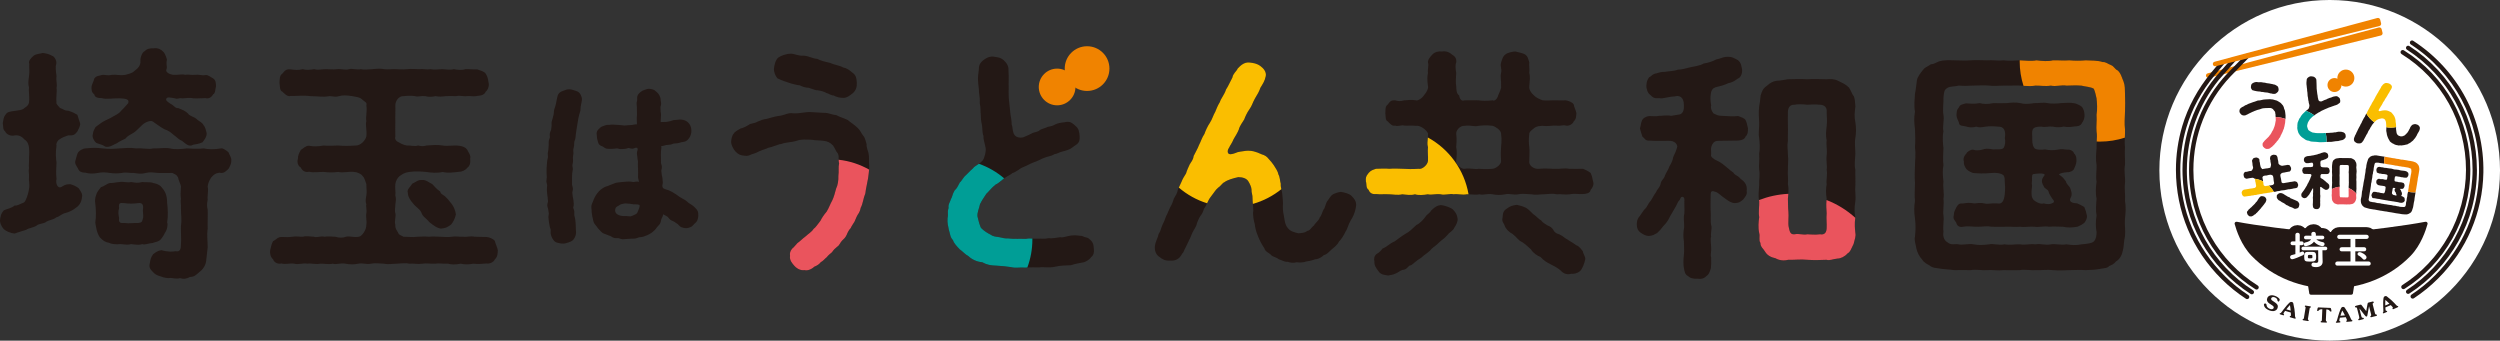 <?xml version="1.0" encoding="UTF-8"?><svg id="_レイヤー_2" xmlns="http://www.w3.org/2000/svg" viewBox="0 0 1098.15 149.63"><rect x="0" y="0" width="1098.15" height="149.63" fill="#333333" stroke="none"/><defs><style>.cls-1{fill:#231815;}.cls-2{fill:#009e96;}.cls-3,.cls-4{fill:#fff;}.cls-5{fill:#ea545d;}.cls-6{fill:none;stroke:#231815;stroke-width:6.71px;}.cls-7{fill:#fabe00;}.cls-4{stroke:#fff;stroke-miterlimit:10;stroke-width:2.81px;}.cls-8{fill:#f08300;}</style></defs><g id="_レイヤー_3"><path class="cls-4" d="M1096.75,74.82c0,40.55-32.87,73.41-73.41,73.41s-73.41-32.87-73.41-73.41S982.79,1.4,1023.34,1.4s73.41,32.87,73.41,73.41"/><path class="cls-8" d="M1044.92,12.06l-75.19,20.16c-.55.15-.86.72-.7,1.26.15.51.68.81,1.2.69l75.59-18.58c.54-.13.87-.68.73-1.22l-.4-1.58c-.14-.54-.69-.87-1.23-.72"/><path class="cls-1" d="M1017.47,101.76c-9.54-.43-27.05-2.84-34.88-4.34-.62-.12-1.16.4-1,.96.73,2.7,2.9,9.33,7.46,14.02,18.55,19.12,51.28,19.12,69.82,0,4.56-4.7,6.72-11.33,7.46-14.02.15-.56-.38-1.08-1-.96-7.82,1.51-25.34,3.91-34.88,4.34-4.33.2-8.66.2-12.98,0"/><path class="cls-1" d="M1032.7,129.47h-17.49c-.47,0-.85-.3-.85-.66l-1.71-10.81c0-.37.38-.66.86-.66h20.91c.47,0,.85.3.85.66l-1.71,10.81c0,.37-.38.66-.85.66"/><path class="cls-3" d="M1008.29,107.7h-1.3c-.58,0-.85-.4-.85-.8,0-.44.31-.87.85-.87h1.28v-2.92c0-.58.47-.87.95-.87s.97.3.97.87v2.92h.9c.54,0,.81.42.81.84s-.27.84-.81.84h-.9l-.02,3.23c1.01-.44,1.1-.45,1.22-.45.45,0,.74.38.74.79,0,.31-.16.65-.58.84-1.28.63-4.03,1.76-4.68,1.76-.59,0-.92-.47-.92-.94,0-.4.22-.77.7-.89.54-.12,1.1-.28,1.62-.44v-3.89ZM1020.24,114.91v.11c0,1.19-.85,2.32-2.9,2.32-1.44,0-2.02-.35-2.02-1.05,0-.47.34-.94.92-.94.07,0,.14,0,.22.02.31.05.63.1.92.1.52,0,.94-.17.94-.86v-.04l-.04-4.63h-6.5c-.56,0-.85-.4-.85-.8s.29-.79.85-.79h9.65c.58,0,.85.4.85.79s-.27.8-.85.8h-1.28l.04,2.9.05,2.06ZM1020.1,105.15l-2.66-.03c.59.54,1.51.98,2.95,1.27.47.09.7.45.7.82,0,.45-.34.91-.94.91-.29,0-2.2-.28-3.71-1.96-1.13,1.59-3.38,1.97-3.65,1.97-.56,0-.86-.42-.86-.82,0-.35.22-.7.7-.8,1.49-.3,2.2-.79,2.52-1.4l-2.23.03h-.02c-.56,0-.85-.4-.85-.8s.29-.82.86-.82l2.43.02c-.02-.24-.04-.47-.07-.73v-.11c0-.56.49-.86.97-.86.97,0,1.04.77,1.04,1.31,0,.14,0,.26-.02.38l2.83-.02c.59,0,.88.4.88.82s-.29.8-.86.8h-.02ZM1014.61,114.91c-2.18,0-2.47-.23-2.47-2.23,0-1.01.05-1.94,1.33-2.03.38-.02.85-.03,1.31-.03,2.09,0,2.61,0,2.61,2.17,0,1.85-.4,2.13-2.79,2.13M1015.74,112.33c0-.37-.45-.38-.95-.38-.97,0-1.03.04-1.03.8,0,.72.05.73,1.01.73.79,0,.97-.05.97-.37v-.79Z"/><path class="cls-3" d="M1026.74,116.69c-.63,0-.95-.45-.95-.91s.32-.92.95-.92h5.74v-4.45h-3.83c-.65,0-.97-.45-.97-.91s.32-.91.97-.91h3.83v-3.63h-4.88c-.63,0-.95-.45-.95-.93s.32-.91.95-.91h11.9c.65,0,.99.47.99.92s-.32.91-.99.91h-4.9v3.63h3.83c.65,0,.97.45.97.91s-.32.91-.97.91h-3.83v4.45h5.81c.61,0,.95.47.95.94s-.31.89-.95.89h-13.68ZM1037.87,113.74c-.4-.51-1.15-1.15-1.8-1.47-.36-.16-.5-.44-.5-.7,0-.42.36-.82.92-.82.77,0,3.04,1.24,3.04,2.29,0,.56-.5,1.05-1.01,1.05-.23,0-.47-.1-.65-.35"/><path class="cls-6" d="M1008.29,107.7h-1.3c-.58,0-.85-.4-.85-.8,0-.44.31-.87.85-.87h1.28v-2.92c0-.58.47-.87.95-.87s.97.3.97.87v2.92h.9c.54,0,.81.42.81.84s-.27.84-.81.84h-.9l-.02,3.23c1.01-.44,1.1-.45,1.22-.45.45,0,.74.38.74.79,0,.31-.16.65-.58.84-1.28.63-4.03,1.76-4.68,1.76-.59,0-.92-.47-.92-.94,0-.4.22-.77.7-.89.54-.12,1.1-.28,1.62-.44v-3.89ZM1020.24,114.91v.11c0,1.19-.85,2.32-2.9,2.32-1.44,0-2.02-.35-2.02-1.05,0-.47.34-.94.92-.94.07,0,.14,0,.22.02.31.05.63.1.92.1.52,0,.94-.17.94-.86v-.04l-.04-4.63h-6.5c-.56,0-.85-.4-.85-.8s.29-.79.85-.79h9.65c.58,0,.85.4.85.79s-.27.8-.85.8h-1.28l.04,2.9.05,2.06ZM1020.1,105.15l-2.66-.03c.59.54,1.51.98,2.95,1.27.47.09.7.45.7.82,0,.45-.34.91-.94.91-.29,0-2.2-.28-3.71-1.96-1.13,1.59-3.38,1.97-3.65,1.97-.56,0-.86-.42-.86-.82,0-.35.22-.7.7-.8,1.49-.3,2.2-.79,2.52-1.4l-2.23.03h-.02c-.56,0-.85-.4-.85-.8s.29-.82.86-.82l2.43.02c-.02-.24-.04-.47-.07-.73v-.11c0-.56.49-.86.97-.86.97,0,1.04.77,1.04,1.31,0,.14,0,.26-.02.38l2.83-.02c.59,0,.88.4.88.82s-.29.8-.86.8h-.02ZM1014.61,114.91c-2.18,0-2.47-.23-2.47-2.23,0-1.01.05-1.94,1.33-2.03.38-.02.85-.03,1.31-.03,2.09,0,2.61,0,2.61,2.17,0,1.85-.4,2.13-2.79,2.13ZM1015.74,112.33c0-.37-.45-.38-.95-.38-.97,0-1.03.04-1.03.8,0,.72.05.73,1.01.73.79,0,.97-.05.97-.37v-.79Z"/><path class="cls-6" d="M1026.74,116.69c-.63,0-.95-.45-.95-.91s.32-.92.95-.92h5.74v-4.45h-3.83c-.65,0-.97-.45-.97-.91s.32-.91.97-.91h3.83v-3.63h-4.88c-.63,0-.95-.45-.95-.93s.32-.91.95-.91h11.9c.65,0,.99.47.99.92s-.32.91-.99.91h-4.9v3.63h3.83c.65,0,.97.45.97.91s-.32.91-.97.91h-3.83v4.45h5.81c.61,0,.95.47.95.94s-.31.89-.95.89h-13.68ZM1037.87,113.74c-.4-.51-1.15-1.15-1.8-1.47-.36-.16-.5-.44-.5-.7,0-.42.36-.82.92-.82.77,0,3.04,1.24,3.04,2.29,0,.56-.5,1.05-1.01,1.05-.23,0-.47-.1-.65-.35Z"/><path class="cls-3" d="M1008.29,107.7h-1.3c-.58,0-.85-.4-.85-.8,0-.44.31-.87.85-.87h1.28v-2.92c0-.58.47-.87.95-.87s.97.3.97.87v2.92h.9c.54,0,.81.42.81.84s-.27.84-.81.84h-.9l-.02,3.23c1.01-.44,1.1-.45,1.22-.45.45,0,.74.38.74.79,0,.31-.16.65-.58.84-1.28.63-4.03,1.76-4.68,1.76-.59,0-.92-.47-.92-.94,0-.4.22-.77.7-.89.54-.12,1.1-.28,1.62-.44v-3.89ZM1020.24,114.91v.11c0,1.19-.85,2.32-2.9,2.32-1.44,0-2.02-.35-2.02-1.05,0-.47.34-.94.92-.94.07,0,.14,0,.22.02.31.05.63.1.92.1.52,0,.94-.17.94-.86v-.04l-.04-4.63h-6.5c-.56,0-.85-.4-.85-.8s.29-.79.85-.79h9.65c.58,0,.85.4.85.79s-.27.8-.85.8h-1.28l.04,2.9.05,2.06ZM1020.1,105.15l-2.66-.03c.59.54,1.51.98,2.95,1.27.47.09.7.45.7.82,0,.45-.34.91-.94.91-.29,0-2.2-.28-3.71-1.96-1.13,1.59-3.38,1.97-3.65,1.97-.56,0-.86-.42-.86-.82,0-.35.22-.7.7-.8,1.49-.3,2.2-.79,2.52-1.4l-2.23.03h-.02c-.56,0-.85-.4-.85-.8s.29-.82.86-.82l2.43.02c-.02-.24-.04-.47-.07-.73v-.11c0-.56.49-.86.97-.86.97,0,1.04.77,1.04,1.31,0,.14,0,.26-.02.38l2.83-.02c.59,0,.88.4.88.82s-.29.8-.86.8h-.02ZM1014.61,114.91c-2.18,0-2.47-.23-2.47-2.23,0-1.01.05-1.94,1.33-2.03.38-.02.85-.03,1.31-.03,2.09,0,2.61,0,2.61,2.17,0,1.85-.4,2.13-2.79,2.13M1015.74,112.33c0-.37-.45-.38-.95-.38-.97,0-1.03.04-1.03.8,0,.72.05.73,1.01.73.79,0,.97-.05.97-.37v-.79Z"/><path class="cls-3" d="M1026.74,116.69c-.63,0-.95-.45-.95-.91s.32-.92.95-.92h5.74v-4.45h-3.83c-.65,0-.97-.45-.97-.91s.32-.91.97-.91h3.83v-3.63h-4.88c-.63,0-.95-.45-.95-.93s.32-.91.95-.91h11.9c.65,0,.99.47.99.92s-.32.91-.99.91h-4.9v3.63h3.83c.65,0,.97.45.97.91s-.32.91-.97.91h-3.83v4.45h5.81c.61,0,.95.47.95.94s-.31.89-.95.89h-13.68ZM1037.87,113.74c-.4-.51-1.15-1.15-1.8-1.47-.36-.16-.5-.44-.5-.7,0-.42.36-.82.92-.82.77,0,3.04,1.24,3.04,2.29,0,.56-.5,1.05-1.01,1.05-.23,0-.47-.1-.65-.35"/><path class="cls-1" d="M977.3,121.3c-12.63-12.45-19.58-29.04-19.58-46.72,0-6.32.9-12.58,2.68-18.59,2.43-8.23,6.63-15.96,12.47-22.99l3.95-4.75c.34-.41.28-1.01-.13-1.35-.41-.34-1.01-.28-1.35.13l-3.95,4.75c-6.01,7.23-10.32,15.2-12.83,23.67-1.83,6.19-2.76,12.63-2.76,19.14,0,18.2,7.16,35.27,20.15,48.08,3.29,3.24,6.84,6.1,10.61,8.56.38.25.89.19,1.21-.14.42-.43.34-1.14-.17-1.47-3.66-2.39-7.12-5.17-10.31-8.32"/><path class="cls-1" d="M1060.04,17.92c-.45-.29-1.04-.16-1.33.28-.29.44-.16,1.04.28,1.33,19.15,12.45,30.34,33.46,29.94,56.22-.3,17.04-7.16,33.11-19.33,45.24-3.19,3.18-6.65,6-10.33,8.42-.5.33-.58,1.04-.16,1.47.32.33.83.39,1.22.13,3.78-2.5,7.34-5.39,10.62-8.67,12.53-12.49,19.59-29.03,19.9-46.56.41-23.42-11.11-45.05-30.82-57.86"/><path class="cls-1" d="M960.6,74.59c0-14.36,5-28.4,14.04-39.52l7.36-8.34c.35-.4.31-1-.08-1.35-.4-.35-1-.31-1.35.08l-7.39,8.37c-9.35,11.49-14.5,25.96-14.5,40.76,0,22.89,11.96,43.05,29.96,54.54.38.24.88.18,1.2-.14.43-.44.34-1.15-.18-1.47-17.47-11.15-29.07-30.71-29.07-52.92"/><path class="cls-1" d="M1088,74.59c0-22.04-11.1-42.36-29.68-54.36-.44-.29-1.04-.16-1.32.28-.29.44-.16,1.04.29,1.32,18.04,11.64,28.81,31.36,28.81,52.75s-11.49,41.57-28.82,52.75c-.51.33-.6,1.04-.17,1.47.32.33.83.39,1.21.14,17.85-11.52,29.7-31.58,29.7-54.36"/><path class="cls-1" d="M1085.12,74.59c0-21.47-10.92-41.08-29.2-52.48-.45-.28-1.04-.14-1.32.31-.28.45-.14,1.04.31,1.32,17.72,11.04,28.3,30.05,28.3,50.85s-11.18,40.04-27.99,50.65c-.52.33-.61,1.04-.18,1.48.32.32.82.38,1.2.14,17.34-10.95,28.88-30.29,28.88-52.27"/><path class="cls-1" d="M963.47,74.59c0-15.26,5.77-29.81,16.23-40.94l8.25-8.48c.37-.38.36-.99-.02-1.36-.38-.37-.99-.36-1.35.02l-8.26,8.5c-10.81,11.51-16.76,26.52-16.76,42.27,0,22.1,11.66,41.52,29.15,52.44.38.24.88.18,1.2-.15.43-.44.34-1.16-.19-1.48-16.95-10.58-28.25-29.4-28.25-50.81"/><path class="cls-1" d="M1000.68,132.43c-.21-.14-.33-.39-.35-.75-.02-.35-.35-.7-1-1.03-.39-.17-.74-.22-1.03-.16-.29.06-.5.23-.62.49-.14.37-.03.68.3.96.34.27.75.55,1.23.84.48.29.86.64,1.14,1.06.28.42.28.97.02,1.64-.22.51-.64.87-1.28,1.08-.64.21-1.46.11-2.47-.3-.61-.28-1.06-.56-1.36-.84-.3-.28-.51-.57-.63-.86-.08-.18-.14-.36-.16-.53-.03-.17-.01-.32.04-.44.06-.13.16-.22.3-.26.14-.04.29-.02.45.04.2.1.3.25.31.45,0,.2.05.42.14.67.11.25.27.46.47.65.2.19.45.34.76.48.48.2.86.26,1.17.18.3-.08.51-.25.61-.49.11-.29.07-.54-.13-.76-.2-.22-.48-.43-.83-.64-.36-.21-.71-.43-1.05-.68-.34-.25-.6-.54-.77-.88-.13-.3-.18-.58-.16-.83.02-.25.08-.48.17-.66.25-.56.69-.92,1.34-1.09.64-.17,1.42-.07,2.32.31.41.18.78.4,1.1.65.32.25.54.48.64.69.04.1.05.21.02.33-.03.12-.07.23-.12.34-.06.16-.13.27-.21.34-.08.07-.19.07-.33,0"/><path class="cls-1" d="M1005.88,132.81c.11-.1.22-.17.35-.2.13-.03.3-.02.51.04.21.07.37.15.45.26.09.11.14.22.16.33.22.94.38,1.77.49,2.49.1.72.17,1.34.2,1.84.03.51.05.91.06,1.2.01.3.04.48.09.56.08.11.14.19.19.24.05.05.07.13.04.24-.02.07-.07.13-.15.15-.08.03-.19.02-.33-.01l-1.88-.55c-.1-.03-.17-.07-.23-.13-.05-.06-.07-.13-.04-.22.06-.15.15-.23.26-.23.11,0,.19-.06.24-.17.02-.06.03-.18.02-.36,0-.18-.02-.52-.05-1l-2.5-.73c-.26.36-.44.62-.54.77-.1.15-.16.26-.18.33-.02.15.02.26.13.34.11.08.15.2.13.36-.02.06-.05.11-.11.14-.05.03-.12.03-.22,0l-1.36-.4c-.1-.03-.17-.07-.21-.13-.05-.06-.06-.12-.04-.2.04-.11.11-.17.21-.19.1-.02.2-.05.3-.09.07-.04.22-.23.45-.54.23-.32.53-.71.88-1.18.36-.47.76-.97,1.21-1.5.45-.53.94-1.02,1.45-1.49M1005.87,134.01c-.24.25-.51.55-.82.92-.3.36-.56.68-.77.95l1.92.56c-.04-.47-.09-.91-.14-1.33-.05-.42-.11-.78-.18-1.09"/><path class="cls-1" d="M1014.53,135.51l-.75,4.55c-.02.26.03.41.16.45.13.04.19.16.18.36-.01.07-.06.11-.13.14-.07.02-.16.03-.26.01l-1.98-.33c-.11-.02-.19-.05-.25-.11-.06-.05-.08-.12-.07-.19.04-.15.14-.24.28-.26.14-.02.24-.13.29-.34l.76-4.64c.01-.21-.04-.34-.17-.4-.13-.05-.19-.16-.18-.33.01-.08.06-.14.13-.17.08-.03.18-.03.3-.01l1.97.32c.1.02.18.05.23.11.05.05.08.12.06.19-.04.15-.14.24-.28.26-.14.02-.25.15-.3.39"/><path class="cls-1" d="M1018.17,135.11s.08-.05.13-.06c.05-.01.11-.02.17-.02l5.01.22c.08,0,.14.01.2.03s.1.04.14.07c.07.1.13.32.2.65.06.33.1.55.1.64,0,.06-.03.12-.08.17-.05.05-.12.08-.21.08-.23-.05-.42-.2-.59-.46-.17-.26-.5-.42-.98-.48l-.4-.02-.2,4.64c0,.36.09.56.24.6.15.04.23.14.25.31,0,.08-.04.14-.1.18-.06.04-.15.06-.27.05l-2.08-.09c-.12,0-.21-.03-.27-.07-.06-.04-.09-.11-.09-.18.03-.17.12-.26.27-.3.15-.03.24-.15.28-.35l.21-4.86-.4-.02c-.49.01-.83.14-1.02.39-.2.24-.41.38-.64.4-.1,0-.16-.03-.18-.09-.02-.05-.03-.13-.03-.22.01-.12.05-.33.12-.63.07-.29.14-.49.23-.59"/><path class="cls-1" d="M1028.42,135.27c.06-.13.15-.24.25-.32.11-.08.27-.12.49-.14.22-.02.4,0,.51.08.12.07.21.15.27.25.55.79,1,1.51,1.36,2.14.36.64.64,1.18.85,1.65.21.46.38.83.5,1.1.12.27.22.43.29.49.11.07.2.12.27.15.07.03.11.1.12.21,0,.08-.02.14-.08.2-.06.06-.16.09-.31.11l-1.95.18c-.1,0-.19,0-.26-.04-.07-.03-.11-.1-.12-.19,0-.16.05-.26.16-.3.1-.04.16-.12.16-.25,0-.06-.04-.18-.11-.35-.07-.17-.21-.47-.41-.92l-2.59.23c-.11.43-.18.73-.22.91-.04.18-.05.3-.04.37.03.15.12.24.25.27.13.03.22.13.25.29,0,.07-.01.12-.05.17-.04.05-.1.08-.2.09l-1.41.13c-.1,0-.18,0-.25-.04-.06-.04-.1-.09-.11-.17,0-.11.04-.2.12-.26.09-.06.17-.12.24-.19.05-.07.12-.29.22-.67.1-.38.23-.85.39-1.42.16-.57.35-1.18.58-1.84.23-.66.5-1.29.81-1.92M1028.85,136.39c-.13.32-.28.7-.43,1.15-.15.45-.27.84-.37,1.17l1.99-.18c-.21-.42-.42-.82-.62-1.19-.2-.37-.39-.69-.57-.95"/><path class="cls-1" d="M1037.12,133.83s.09.06.15.12c.06.07.16.19.3.37.14.18.35.46.64.83.28.37.68.88,1.18,1.51.15-.82.26-1.46.35-1.93.08-.47.15-.82.19-1.05.04-.23.08-.38.1-.45.02-.07.05-.13.08-.15.03-.04.06-.08.11-.11.05-.03.1-.06.17-.07l1.75-.44c.17-.04.3-.03.39.03.09.06.15.14.17.24.03.16-.02.28-.15.34-.12.06-.23.13-.3.21-.03.05-.05.12-.04.2,0,.08.02.14.03.2l.96,3.82c.03.1.07.21.12.34.06.12.11.21.17.25.13.05.25.08.38.09.12.01.2.08.25.21.03.1,0,.19-.06.25-.07.07-.19.12-.36.17l-2.07.52c-.11.03-.2.03-.28,0-.08-.02-.13-.07-.16-.16-.03-.2.04-.34.2-.41.16-.07.22-.25.17-.55l-.94-3.72c-.1.54-.2,1.06-.28,1.55-.09.5-.17.94-.24,1.34-.07.4-.13.73-.18.99-.05.26-.1.43-.14.51-.02.04-.05.07-.09.09s-.08.04-.13.05c-.08.02-.14.03-.18.02-.04,0-.1-.03-.16-.06-.08-.05-.21-.17-.38-.38-.17-.2-.39-.47-.64-.79-.25-.33-.53-.69-.84-1.09-.31-.4-.64-.83-.99-1.27l.79,3.15c.05.19.1.38.17.57.07.19.13.31.2.36.13.04.29.06.46.05.17,0,.3.09.36.29.02.08,0,.16-.06.22-.06.06-.14.11-.25.13l-1.68.43c-.12.03-.22.03-.31,0-.09-.03-.14-.1-.17-.19-.02-.15.02-.26.15-.34.12-.07.22-.14.28-.21.05-.08.06-.22.04-.42-.02-.2-.08-.45-.15-.74l-.85-3.36s-.03-.1-.06-.17c-.03-.07-.07-.12-.11-.14-.1-.04-.24-.05-.4-.05s-.27-.07-.33-.22c-.03-.12,0-.23.07-.31.08-.09.21-.15.39-.2l1.74-.44c.13-.03.23-.05.29-.05.07,0,.13.01.17.04"/><path class="cls-1" d="M1047.03,130.8c.02-.15.06-.27.14-.38.08-.11.22-.2.42-.29.21-.09.38-.12.51-.09.13.03.24.08.33.15.77.58,1.42,1.12,1.96,1.61.54.49.98.92,1.33,1.3.34.37.62.67.81.89.2.22.34.34.43.38.13.03.23.05.3.06.08,0,.14.06.18.16.03.07.03.14-.02.21-.04.07-.13.14-.26.2l-1.79.78c-.09.04-.18.06-.26.04-.08-.01-.13-.06-.17-.14-.05-.15-.03-.27.05-.34.08-.07.11-.17.08-.29-.02-.06-.09-.16-.21-.29-.12-.14-.35-.38-.68-.74l-2.39,1.03c.03.44.05.75.07.93.02.18.04.3.07.37.08.13.19.19.32.18.13-.01.24.05.33.2.03.06.03.12,0,.17-.02.06-.07.1-.16.14l-1.3.56c-.09.04-.17.05-.25.04-.07-.01-.13-.06-.16-.12-.04-.11-.03-.2.04-.28.06-.08.12-.17.17-.25.02-.08.02-.31,0-.71-.02-.39-.05-.88-.07-1.47-.03-.59-.03-1.23-.02-1.93.01-.69.07-1.39.17-2.07M1047.79,131.73c-.03.35-.04.75-.04,1.23,0,.47,0,.88,0,1.23l1.83-.79c-.33-.34-.65-.65-.96-.93-.31-.29-.59-.53-.84-.73"/><path class="cls-1" d="M1057.75,84.18c0,.06-.02.13-.02.19-.16.5-.34,1.23-.31,1.87l-.02.06c-.16.67-.3,1.25-.29,1.77-.22.67-.32,1.31-.3,1.81-.05.33-.15.74-.43.94-.19.15-.76.11-1.28.08h-.03s0,0,0,0c-.67.02-1.04-.09-1.6-.27h-.02s-.02,0-.02,0c-.28.01-.6-.07-.9-.15-.27-.07-.53-.14-.77-.13-.32.02-.56-.05-.81-.13-.24-.07-.5-.14-.83-.15-.33-.09-.59-.11-.84-.13-.26-.02-.51-.04-.82-.14-.24-.05-.46-.07-.68-.09-.32-.03-.63-.06-.97-.18h-.02s-.02,0-.02,0c-.32.01-.62-.07-.91-.15-.27-.07-.52-.14-.74-.13-.63-.02-1.13-.08-1.63-.27-.26-.1-.57-.12-.88-.15-.29-.02-.56-.04-.76-.12-.14-.05-.28-.07-.42-.09-.25-.03-.48-.05-.66-.29l-.02-.02c-.24-.17-.4-.6-.22-1.11v-.03c.02-.35.09-.65.16-.94.07-.29.13-.56.14-.87,0-.25.07-.52.13-.8.07-.3.15-.65.17-1.02.11-.32.13-.61.16-.91.02-.29.05-.59.15-.96.04-.82.13-1.38.3-1.8v-.04c.01-.42.12-.92.23-1.46.03-.13.05-.25.08-.4.02-.36.06-1.22.3-1.8v-.02s0-.03,0-.03c-.02-.26.06-.57.14-.89.08-.31.17-.64.16-.94,0-.34.08-.73.17-1.11.06-.25.11-.48.13-.67.01-.04.02-.09.04-.15.06-.25.15-.64.33-.76.22-.19.56-.17.89-.15.18.01.35.02.5,0,.55.14.96.19,1.48.25h.12c.2.05.39.07.57.1.13.02.25.04.38.05,0-.2-.03-.41-.03-.61,0-.83.09-1.64.23-2.42-.31-.06-.62-.12-.99-.15-.45-.04-.87-.12-1.23-.19-.18-.03-.34-.07-.51-.09-.09-.01-.18-.03-.29-.05-.41-.08-.91-.18-1.51-.09-.39.12-.61.19-.82.16h-.04s-.03.01-.03.01c-.07.04-.21.09-.35.14-.21.08-.4.15-.49.23-.41.35-.89.8-1.01,1.19-.07.19-.13.4-.19.61-.08.29-.17.59-.28.86-.03.14-.06.28-.1.43-.11.47-.24,1.01-.23,1.55-.25.71-.29,1.28-.32,1.95l-.03.23c-.08.62-.14,1.06-.3,1.75-.02.54-.12,1.02-.22,1.44-.04.19-.08.36-.11.52-.12.59-.26,1.25-.33,1.97-.03.17-.07.37-.11.58-.1.47-.21,1-.22,1.39-.21.61-.3,1.18-.32,1.96-.03.68-.13,1.24-.32,1.93-.13.28-.11.63-.09,1,0,.14.02.28.02.43.02.28.1.83.44,1.35.11.31.4.55.6.71l.06.05c.17.23.48.41.86.49.28.11.68.22,1.07.32.26.07.54.14.77.21.16.03.34.05.53.08.39.06.82.12,1.24.21.33,0,.68.08,1,.15.27.06.52.12.76.14.24.01.48.07.74.13.32.07.66.15,1.01.16.32.07.77.14,1.2.21.2.03.4.06.6.09.26-.02.57.06.9.14.28.07.57.13.85.15.25.05.5.08.75.11.34.04.69.08,1.02.18.6.15,1.21.23,1.78.3.23.04.45.07.65.09.38.05.73.1,1.1.2l.26.03c.41.05.78.1,1.24.1.09,0,.18,0,.27,0,.1,0,.19,0,.27,0,.23,0,.44.01.67-.16.23-.05.54-.11.81-.38.46-.19.78-.57,1.02-1.19.09-.2.15-.42.21-.66.07-.25.14-.52.26-.81.1-.36.14-.71.18-1.05.03-.3.07-.61.14-.92.17-.62.33-1.28.33-1.96.07-.3.11-.58.14-.88.04-.34.08-.69.18-1.07.05-.18.07-.39.1-.62-.2,0-.41.03-.61.03-.93,0-1.85-.1-2.73-.28"/><path class="cls-1" d="M1057.74,75.83c-.1-.19-.56-.49-.75-.58h0c-.38-.16-.81-.21-1.27-.26l-.27-.03c-.46-.02-1.09-.1-1.42-.23-.26-.12-.61-.15-.94-.18-.2-.02-.39-.04-.53-.07h-.03c-.27,0-.96,0-1.44-.24-.47-.19-1-.23-1.48-.25-.34-.04-.7-.1-1.02-.16-.15-.03-.29-.05-.45-.08-.23.01-.44,0-.64-.03-.28-.03-.54-.09-.76-.2h-.05c-.52-.02-.84-.08-1.23-.17-.08-.02-.17-.04-.26-.06h-.02s-.02,0-.02,0c-.07.01-.14.02-.22.03-.24.02-.51.05-.66.32-.29.24-.33.44-.39.71l-.03.14c-.05.28,0,.47.06.65.03.09.05.19.06.27-.04.38.26.48.52.56.07.02.14.05.2.07.24.16.72.29,1.15.23.29.16.54.16.86.17.07,0,.14,0,.22,0,.35,0,.79.08,1.28.21.1.01.18.04.25.07.09.04.17.1.22.18.07.11.1.27.08.45,0,.16-.05.34-.11.55v.02s0,.02,0,.02c.01.34-.08.7-.25.94-.11.14-.41.08-.68.04-.13-.02-.27-.05-.38-.05-.59-.21-.86-.25-1.25-.17-.28.03-.69,0-.9-.15-.16-.07-.43,0-.62.08-.1.04-.26.13-.32.25-.31.22-.49.59-.43.89-.07.3-.04.5.15.94.19.28.51.5.73.6.59.15,1.05.26,1.98.33.41.02.95.16,1.17.41.09.18.06.32.03.52-.02.11-.04.23-.04.39,0,.38-.2,1.21-.28,1.36-.11.32-.24.51-.38.58-.09.04-.21.04-.36-.01-.36-.09-.63-.11-.84-.12-.22-.01-.38-.03-.55-.11-.34-.15-.63-.16-.92-.18-.07,0-.14,0-.21-.01-.44-.18-.84-.19-1.19-.2-.48-.11-.64.01-.93.35-.04.05-.07.1-.1.15-.14.2-.26.37-.31.67-.17.36-.07.57.03.77.03.06.06.12.09.2.01.19.08.35.21.47.14.13.34.19.56.17.36,0,.71.08,1.02.15.19.05.37.09.53.11.21.03.39.05.57.07.33.03.61.06.96.19.33.07.73.13,1.09.19.16.02.32.05.46.07.22.02.42.07.63.11.27.06.55.12.9.14.26.09.55.12.83.14.25.03.49.05.69.11.25.08.53.11.81.13.28.02.54.04.72.12h.04c.32.03.71.1,1.05.17.17.03.33.07.45.08.43.18.91.26,1.56.26.02,0,.04,0,.06,0,.29-.07.53-.14.85-.33.15-.11.53-.57.45-.91,0-.33-.04-.62-.12-.93v-.03s-.03-.02-.03-.02c-.27-.25-.43-.36-.72-.54h-.03c-.49-.12-.6-.26-.63-.33-.02-.07.01-.16.11-.27.26-.33.19-.74.15-.98,0-.04-.01-.08-.02-.11-.03-.16-.1-.28-.17-.39-.08-.14-.16-.26-.17-.45v-.04c-.18-.35-.29-.54-.55-.79,0,0,0,0,0,0,.04-.01.1-.02.16-.03.14-.02.33-.02.56,0,.33.09.77-.05.91-.27.13-.18.38-.58.42-.84v-.06c.05-.25.12-.61-.12-.94-.04-.31-.41-.6-.75-.59-.09-.02-.17-.05-.24-.07-.23-.07-.44-.13-.81-.11-.45,0-.88-.07-1.3-.24h-.02s-.02,0-.02,0c-.32.01-1.03-.13-1.04-.32v-.04c-.14-.27-.07-.68-.03-.92v-.08c.02-.08.03-.15.04-.22.04-.36.07-.63.23-.74.13-.1.38-.12.76-.06.28.11.51.12.72.14.17,0,.35.02.54.07.36.18.87.22,1.2.21.48.16.74.17,1.22.17.45.07.77-.03.93-.31.21-.17.41-.59.43-.88.03-.38.03-.56-.13-.97M1052.23,82.66s.02.01.02.02c0,0-.02.02-.05.04l-.05.05c-.23.25-.46.51-.2,1.2.03.16.14.27.23.36.1.1.19.19.19.32,0,.2.2.68.39,1.06.02.04.01.05,0,.06-.02.03-.07.06-.19.08-.2.07-.54,0-.79-.14l-.03-.02h-.04c-.33.07-.69-.26-.8-.37-.29-.23-.26-.65-.19-.96.02-.13.06-.25.09-.36.06-.19.11-.37.09-.56.07-.22.1-.41.12-.56.03-.2.05-.31.11-.37.52,0,.94.06,1.07.15"/><path class="cls-8" d="M1061.32,83.07c.05-.23.09-.52.13-.83.05-.4.11-.82.2-1.16.01-.34.09-.72.17-1.12.06-.28.12-.57.15-.85.02-.51.11-.93.22-1.45.03-.15.06-.3.1-.47.13-.62.22-1.19.33-1.98.01-.12.03-.23.05-.34.05-.33.1-.64.02-1.07h0c-.03-.13-.06-.25-.08-.38-.06-.34-.13-.69-.38-.99l-.02-.02c-.13-.09-.2-.2-.27-.31-.08-.14-.18-.29-.38-.41-.12-.07-.21-.14-.3-.21-.15-.12-.3-.24-.54-.27-.38-.21-.97-.33-1.45-.42-.13-.03-.25-.05-.37-.08-.58-.04-1.11-.13-1.77-.29-.36-.03-.7-.1-1.03-.16-.26-.05-.51-.1-.77-.13-.51.06-1.23-.14-1.73-.29h-.02s-.02,0-.02,0c-.4.02-.93-.1-1.4-.21-.12-.03-.23-.05-.35-.08-.13-.02-.25-.03-.38-.04-.5-.06-.93-.11-1.38-.25h-.03c-.32-.01-.6-.08-.9-.15-.27-.06-.55-.12-.86-.15-.24-.04-.45-.08-.65-.12-.05,0-.1-.02-.14-.03-.15.79-.23,1.59-.23,2.42,0,.21.02.41.03.61.23.03.46.07.69.14.28.1.67.15,1.08.2.2.02.41.05.6.08.28.06.53.09.79.13.27.04.55.08.87.14.59.15,1.21.29,1.68.28.15.02.34.06.53.11.33.08.71.17,1.12.17.29.12.61.14.92.16.27.02.53.03.75.12.15.03.31.05.47.07.34.04.7.09,1.12.19.13.06.29.12.46.18.29.1.62.21.78.36.07.31.1.79.11,1.04-.03.48-.09,1.18-.29,1.78v.02c-.04.37-.1.67-.17.96-.06.29-.12.56-.14.89,0,.35-.07.67-.15,1.02-.06.25-.12.51-.15.79-.15.59-.33,1.33-.31,1.88-.02.21-.08.44-.13.69-.07.32-.14.65-.16.96.88.18,1.79.28,2.73.28.21,0,.41-.02.61-.03,0-.07.02-.14.02-.22.04-.41.08-.83.21-1.14"/><path class="cls-1" d="M995.5,87.45c-.14-.5-.34-.71-.76-1.03-.3-.17-.97-.28-1.22-.26-.51-.05-.9.39-1.2.78l-.02.03c-.06.18-.16.29-.25.41-.06.08-.13.15-.2.27-.12.26-.44.88-.85,1.16l-.15.19c-.28.38-.55.74-.84.95-.25.2-.47.44-.7.68-.12.13-.25.26-.36.38-.26.16-.46.37-.64.55-.17.18-.34.35-.52.44l-.03.02-.02.03c-.16.31-.32.53-.52.67-.29.3-.25.74-.13.98.03.47.39.8.62,1.02.26.31.61.35.94.35.07,0,.13,0,.19,0h.1s.04,0,.04,0c.05-.02.1-.04.15-.06.21-.08.42-.15.61-.29.1-.05.2-.14.31-.24.11-.1.23-.21.36-.28.33-.06.49-.29.65-.52l.05-.07c.22-.09.35-.25.47-.4.07-.08.13-.17.23-.27.05-.07.13-.14.22-.23.14-.13.3-.27.42-.46.17-.16.43-.46.58-.64l.06-.07.02-.03c.06-.15.25-.35.4-.51.07-.07.13-.14.17-.19.05-.06.1-.13.16-.21.11-.15.23-.32.4-.49.18-.19.26-.31.35-.45.04-.06.09-.14.16-.24.03-.07.1-.15.18-.24.14-.15.32-.35.38-.63.12-.24.27-.74.19-1.06h0Z"/><path class="cls-1" d="M1009.58,88.77v-.03s-.04-.02-.04-.02c-.03-.02-.06-.06-.11-.1-.16-.15-.42-.4-.72-.45-.32-.16-.59-.27-.85-.38-.17-.07-.34-.14-.51-.21-.25-.16-.4-.22-.7-.32h-.03c-.28-.01-.51-.14-.64-.35-.19-.22-.44-.36-.76-.41-.06-.03-.13-.06-.21-.1-.17-.07-.37-.15-.49-.3l-.03-.03h-.04c-.09-.02-.39-.22-.55-.32-.09-.06-.16-.11-.22-.14-.1-.02-.28-.16-.43-.27-.13-.1-.26-.19-.36-.24-.39-.24-.76-.27-1.28-.31h-.12s-.02,0-.02,0c-.51.17-.68.25-1.03.6-.41.35-.4.69-.34,1.17-.04.35.15.58.26.71.03.03.05.06.06.07.24.5.76.81,1.12.92.21.12.37.24.52.35.2.16.38.3.62.36.33.13.73.39,1.11.65.29.35.81.6,1.2.69.42.33.72.46,1.2.61.41.13.88.29,1.19.5.2.18.49.31.8.31.16,0,.33-.04.5-.12.4-.02.93-.31,1.08-.71.14-.37.22-.77.25-1.21,0-.21-.11-.38-.22-.54-.08-.11-.16-.23-.2-.37"/><path class="cls-1" d="M1027.68,81.23c.03-.28.02-.58,0-.88-.01-.27-.02-.53,0-.74,0-.21,0-.43.02-.66.02-.33.04-.66,0-.98,0-.2-.01-.38-.02-.56-.02-.34-.04-.65.03-1.06-.01-.23,0-.5,0-.78,0-.28.02-.58,0-.82,0-.15,0-.32,0-.51,0-.39,0-.82.01-1.1.04-.62.37-.68.62-.66h.02s.02,0,.02,0c.28-.06.76-.06,1.36.01h.02s0,0,0,0c.41-.02.84-.05,1.35,0,.23,0,.41.07.52.2.11.12.15.29.12.49,0,.24,0,.43.02.6.02.3.03.56-.02.98l-.02.22c-.05.45-.1.88.01,1.41-.04.22-.02.48,0,.76.02.28.04.57,0,.84-.04.35-.02.67,0,.95.02.26.03.49,0,.68v.02s0,.02,0,.02c.05.26.03.58,0,.88-.02.26-.05.51-.01.72-.08.44-.08.9-.03,1.37,1.31.53,2.45,1.37,3.35,2.43,0-.03,0-.06.01-.09v-.02s0-.02,0-.02c-.1-.48-.1-1.04.01-1.71h0c.05-.28.03-.59.01-.92-.01-.28-.03-.58,0-.87.02-.29.01-.61,0-.91,0-.3,0-.59,0-.84v-.02s0-.02,0-.02c-.09-.37-.06-.84-.02-1.29.01-.15.03-.31.03-.46,0-.18,0-.37-.02-.57-.02-.4-.04-.82.03-1.19.1-.62.1-1.17,0-1.79-.13-.59-.07-1.04.01-1.73-.02-.49-.05-.83-.16-1.15l-.02-.03c-.12-.15-.18-.29-.25-.46-.07-.15-.14-.32-.28-.54-.32-.33-.57-.46-.84-.59-.1-.05-.21-.11-.33-.18-.48-.26-.93-.24-1.36-.21-.19,0-.4,0-.62-.02-.46-.01-.98-.03-1.47,0-.51-.04-1.06-.03-1.54-.02-.21,0-.41.01-.6,0-.16.02-.31.05-.45.07-.25.04-.49.09-.75.09h0c-.42.05-.77.23-1.15.59-.47.32-.56.61-.72,1.14-.03.39-.12.94-.17,1.22-.08.59-.05,1.16-.02,1.61v.16c.02.19,0,.42-.01.67-.03.39-.05.8.01,1.09.08.75.07,1.32,0,1.75h0s0,.03,0,.03c.02.35,0,.65,0,.93-.01.28-.03.55,0,.86.06.31.04.6.01.95-.02.25-.04.5-.03.77-.06.55-.11,1.23-.02,1.72,1.03-.57,2.19-.92,3.43-1.02,0-.26,0-.51-.05-.8"/><path class="cls-1" d="M1020.66,82.89l.04.03c.29.22.65.49,1.07.49.5-.02.63-.14.94-.39l.06-.05s.07-.09.1-.13c.18-.24.37-.48.3-.89.08-.7-.23-1.08-.72-1.45-.13-.18-.28-.27-.42-.35-.14-.08-.26-.15-.34-.31v-.02s-.04-.02-.04-.02c-.21-.13-.39-.3-.53-.43-.09-.08-.17-.16-.23-.2-.05-.04-.09-.08-.15-.12-.2-.17-.48-.41-.97-.64-.16-.07-.43-.25-.48-.41-.01-.04-.01-.07,0-.11v-.03c.02-.07.01-.16,0-.26-.02-.27-.04-.6.18-.9.16-.25.38-.25.61-.24.07,0,.14,0,.19,0,.42,0,.79,0,1.13,0,.27,0,.52,0,.75,0,.6-.03.82-.27.89-.48.28-.27.29-.65.29-1.01-.09-.46-.17-.74-.28-.97-.13-.21-.43-.32-.69-.42-.06-.02-.11-.04-.16-.06h-.03s-.03,0-.03,0c-.39.04-1,.03-1.86-.04-.26,0-.45-.1-.76-.25-.2-.28-.28-.57-.21-.76v-.03s0-.03,0-.03c-.1-.55-.08-.93-.05-1.15.06-.56.24-.67.43-.75.47-.11,1-.24,1.43-.46.4-.08.63-.19,1.06-.52.36-.11.58-.69.52-1.13-.01-.06-.03-.13-.04-.19-.05-.3-.11-.64-.47-.93-.07-.03-.13-.07-.2-.11-.27-.15-.57-.33-1.23-.27-.2.03-.36.08-.52.14-.15.05-.3.1-.48.13h-.04c-.37.22-.82.37-1.36.46l-.04.02c-.26.17-.64.24-1.01.31-.13.02-.26.05-.38.08-.16.03-.31.07-.45.11-.3.08-.59.15-.91.15h-.05c-.28.12-.54.14-.82.16-.18.02-.37.03-.57.07-.42,0-.56.04-.83.13l-.1.03c-.32.04-.49.18-.62.3-.07.06-.14.12-.21.14h-.04s-.02.04-.02.04c-.23.34-.29.52-.32.95-.03.38.16.96.44,1.14.32.33.48.47,1.07.41.2.06.46,0,.79-.06.27-.05.57-.11.89-.12h.03c.11-.04.38-.1.59.06.19.14.29.43.28.83.02.52-.09.8-.35.9-.21.04-.4.07-.56.09-.14.02-.27.04-.39.06-.31-.07-.65-.04-.93-.02-.16.01-.3.02-.4.01h-.02s-.02,0-.02,0c-.19.05-.42.04-.66.03-.11,0-.22-.01-.34-.01-.44.03-.79.27-.9.5-.11.24-.14.41-.17.58-.02.11-.04.22-.08.36v.02s0,.02,0,.02c.04.22.12.46.18.68.03.09.06.18.08.26v.04s.04.02.04.02c.07.05.12.11.18.17.13.16.29.33.68.29.34.04.83.04,1.39.04.2,0,.42,0,.65,0,.3-.02.52.04.7.2.18.16.19.35.17.38l-.02.04c-.06.29-.19.55-.29.77-.07.14-.12.26-.15.37-.03.25-.17.6-.39.94v.03c-.07.19-.19.4-.29.59-.09.15-.17.3-.21.43-.05.18-.14.3-.24.42-.12.15-.24.3-.25.53-.07.24-.17.38-.28.52-.08.11-.17.22-.23.39-.15.2-.24.36-.33.53-.07.13-.14.26-.22.38-.15.15-.26.35-.36.52-.08.14-.15.28-.23.34-.15.13-.29.35-.43.56-.07.11-.14.22-.2.3-.35.38-.35.8-.36,1,0,.45.15.78.44.99.26.19.61.41.98.41.39-.02.6-.14.8-.25.05-.03.1-.06.15-.08l.02-.02c.22-.19.44-.44.68-.77.35-.35.6-.72.75-1.09.07-.14.16-.28.26-.44.11-.19.25-.41.39-.67.06-.1.1-.2.14-.29.07-.16.13-.3.27-.42l.05-.08c.11-.25.13-.26.2-.23.09.06.09.15.08.41,0,.12,0,.25,0,.4,0,.16,0,.3,0,.43,0,.2,0,.36,0,.47-.09.34-.07.64-.05.97.01.19.02.4.01.59-.11.56-.12,1.04-.04,1.58,0,.12,0,.26,0,.42.01.35.02.75-.02,1.05-.06.47-.09,1.13,0,1.54l.02.1c.07.36.12.67.5.87.27.29.81.32,1.08.3.09.02.18.02.26.02.38,0,.63-.17.78-.34.28-.17.39-.49.53-.95.03-.32.06-.66.03-1.21v-.04c-.05-.11-.03-.3-.01-.5.02-.2.04-.42.02-.64,0-.08,0-.19-.02-.32-.02-.27-.05-.61.02-.8v-.03s0-.04,0-.04c-.03-.1,0-.33.02-.53.03-.25.06-.49.01-.65-.07-.26-.07-.64-.06-1.01,0-.25.01-.49,0-.69-.02-.27,0-.71,0-1.13,0-.21,0-.41,0-.59,0-.22.04-.29.07-.31.02-.01.07-.03.24.04.23.05.37.17.58.35.14.12.31.27.55.43"/><path class="cls-5" d="M1024.29,83.77c-.03.38-.05.76,0,1.11-.08.5-.14,1.2,0,1.8.04.15.03.31.02.47-.01.22-.02.45.1.63,0,.32.17.54.33.74.07.09.14.17.19.26.22.4.63.67,1.2.79.26.16.59.24.93.24.17,0,.33-.02.49-.06.26.01.54,0,.83,0,.41-.02.84-.03,1.24.02.74.06,1.44.04,2.09.01.27.07.48.02.73-.04.14-.03.31-.07.49-.09h0c.39,0,.87-.24,1.17-.59.26-.14.39-.42.53-.75.05-.11.11-.23.18-.38.02-.09.05-.17.07-.26.1-.36.19-.7.13-.98-.05-.51-.09-1.03,0-1.66-.9-1.06-2.04-1.9-3.35-2.43,0,.08,0,.16.02.25-.07.57-.04,1.04-.02,1.44v.16c-.02.39-.01.67,0,.95,0,.22.02.42,0,.67,0,.19-.04.44-.19.57-.1.08-.24.1-.41.06h-.02s-.02,0-.02,0c-.41.05-.73.03-1.01,0-.12,0-.23-.02-.35-.02-.01,0-.03,0-.04,0-.21.05-.41.02-.63,0-.24-.03-.48-.06-.75,0-.34.03-.4-.17-.51-.69v-.07c-.05-.22-.04-.55-.03-.86.01-.28.02-.57,0-.8-.03-.27-.03-.57-.03-.86,0-.2,0-.39-.01-.57l.02-.18c.02-.23.04-.44.05-.64-1.23.1-2.4.46-3.43,1.02,0,.02,0,.06,0,.08,0,.19,0,.41-.02.64"/><path class="cls-1" d="M1009.42,80.92c-.12-.37-.25-.65-.43-.93v-.02s-.04-.01-.04-.01c-.32-.17-.54-.23-.8-.3l-.15-.04h-.03c-.39.09-.69.13-1,.18-.16.02-.32.05-.49.08-.36,0-.64.07-.9.14-.19.05-.37.1-.58.11-.19.04-.39.06-.6.09-.33.04-.7.08-1.18.21-.27.09-.61.03-.83-.15-.15-.12-.24-.27-.23-.45-.05-.32-.08-.55-.11-.74-.04-.31-.07-.51-.15-.79-.13-.46-.2-.72-.25-1.47.02-.16.03-.19.38-.59.21-.25.45-.3.71-.36.05-.01.1-.02.12-.03.35,0,.67-.09.95-.16.18-.05.34-.09.47-.1.22,0,.44-.06.63-.11.16-.05.32-.1.43-.06.37.03.8-.29.88-.66.22-.3.18-.62.16-.89,0-.05,0-.09-.01-.13v-.03c-.06-.15-.14-.3-.23-.44-.09-.15-.17-.3-.23-.46v-.03c-.22-.29-.73-.35-1.02-.36h-.01s-.01,0-.01,0c-.21.05-.38.08-.6.11-.13.02-.27.04-.44.07-.18.02-.38.06-.6.1-.28.06-.56.12-.8.13-.21-.03-.72-.14-1-.37-.36-.22-.62-.56-.62-.83l-.02-.29c-.04-.53-.07-.85-.22-1.21-.01-.23-.07-.46-.11-.66-.04-.18-.08-.34-.07-.44v-.03s-.07-.15-.07-.15c-.15-.32-.28-.63-.66-.76-.22-.07-.61-.12-1.1-.13-.29.05-.87.29-1.03.49-.28.23-.32.6-.37.92,0,.05-.01.1-.02.15-.03.27.03.45.09.62.05.15.11.3.09.52-.02.29.04.53.11.8.05.2.1.42.14.71v.03c.06.13-.04.53-.1.76-.02.08-.04.16-.06.24-.01.24-.15.47-.27.54-.03.01-.05.02-.06,0l-.04-.02h-.04c-.62.2-1.2.26-1.52.26-.15.03-.3.05-.44.07-.3.04-.61.09-1.07.18h-.04c-.08.06-.15.08-.22.05-.12-.04-.23-.2-.3-.42v-.05s-.06-.02-.06-.02c-.26-.12-.32-.43-.39-.72-.01-.05-.02-.1-.04-.16-.13-.39-.17-.81-.22-1.22l-.03-.26c-.07-.2-.26-.74-.18-1.07h0s0-.03,0-.03c-.02-.47-.22-.73-.7-.92-.25-.19-.71-.3-1.16-.15-.44.02-.81.2-1.02.51-.34.48-.46.84-.36,1.11.08.16.09.37.1.58,0,.19.02.37.08.52-.02.27,0,.74.26,1.51.07.16-.02.57-.29.99-.14.36-.54.63-.62.62h-.04c-.41-.02-.67.05-.92.12-.12.03-.24.06-.37.09h-.03c-.39.18-.53.2-.95.16-.5.05-.6.25-.76.57l-.03.06c-.23.25-.19.54-.15.85,0,.07.02.14.03.23.03.09.05.19.07.28.06.28.12.57.4.66l.07.06c.22.17.55.43.86.29.19.03.39-.04.56-.09.14-.05.28-.1.38-.08h.02s.02,0,.02,0c.14-.01.27-.04.43-.07.21-.04.47-.09.85-.12h.03c.33-.12.89.15,1.17.41,1.3.18,2.53.57,3.65,1.15,0-.02-.01-.05-.02-.06v-.12c-.04-.33-.07-.74-.25-1.39-.03-.16.04-.39.18-.56.13-.17.31-.28.51-.31.32-.11.57-.11.81-.12.24,0,.47-.02.69-.12.05-.01.1-.03.16-.04.29-.08.68-.19,1.34-.21.25.03.87.3.95.61h0c.18.59.2.97.22,1.24,0,.1.01.19.02.26.04.38.07.77.25,1.53.07.29-.35.78-.68.88-.56.15-.91.19-1.2.21-.12.01-.23.02-.33.04h-.03s-.02.01-.03.02c.84.8,1.57,1.72,2.13,2.75.45.01.94-.07,1.33-.24.22-.09.43-.1.64-.11.23,0,.47-.02.76-.13.34-.13.69-.16.99-.18.14-.01.27-.02.37-.04.36.01.64-.05.93-.13.15-.04.3-.08.47-.1.16-.03.3-.07.42-.1.34-.08.58-.15.92-.12h.02s.02,0,.02,0c.18-.05.36-.07.56-.09.25-.02.52-.05.85-.15.28-.11.52-.14.79-.17.18-.02.38-.04.64-.1.31-.08.77-.2.8-.66.22-.37.26-.76.11-1.03"/><path class="cls-7" d="M996.65,81.51c-.14.06-.3.07-.5.08-.25.01-.57.03-.97.16-.12.04-.37-.03-.58-.18-.2-.14-.32-.3-.32-.44-.03-.65-.11-1.14-.23-1.47-1.12-.58-2.35-.97-3.65-1.15.05.05.1.1.13.14.05.3.07.53.08.71.02.3.04.51.17.79.02.28.07.52.12.77.05.22.09.44.13.72.02.27-.18.57-.37.75-.13.12-.27.18-.37.17h-.02s-.02,0-.02,0c-.7.17-1.15.22-1.66.28h-.05c-.12.03-.26.04-.41.06-.32.04-.69.09-1.01.18-.36.02-.75.1-1.08.17-.14.03-.27.06-.38.07h-.04c-.06.05-.12.08-.17.11-.22.12-.38.21-.58.53-.26.48-.25.62-.14,1.07v.03c.06.07.08.18.11.29.05.21.11.48.36.61.16.26.39.4.67.4.09,0,.19-.01.29-.04.24,0,.53-.06.81-.11.21-.04.43-.08.63-.1.12-.02.25-.03.4-.04.32-.02.67-.04,1.01-.19h.15c.42-.03.85-.05,1.22-.22.41.07,1.05-.11,1.38-.23.26.02.47-.05.69-.11.21-.06.42-.12.68-.13.25.04.52-.04.79-.12.23-.07.45-.13.61-.11h.03s.03,0,.03,0c.13-.06.36-.07.59-.09.29-.02.59-.04.77-.13.17-.04.36-.05.55-.07.29-.02.59-.05.84-.16.24.03.45-.04.67-.11.21-.06.42-.13.69-.13,0,0,.02,0,.03,0,.03,0,.06,0,.09,0-.57-1.03-1.29-1.95-2.13-2.75"/><path class="cls-8" d="M1028.51,37.36c0,1.69-1.37,3.07-3.07,3.07s-3.07-1.37-3.07-3.07,1.37-3.07,3.07-3.07,3.07,1.37,3.07,3.07"/><path class="cls-8" d="M1034.18,34.3c0,2.06-1.67,3.74-3.74,3.74s-3.74-1.67-3.74-3.74,1.67-3.74,3.74-3.74,3.74,1.67,3.74,3.74"/><path class="cls-1" d="M991.39,40.09c.36.03.84.15,1.34.12.26.11.81.25,1.31.2.4.06,1.03.26,1.31.2.5.01,1.01.09,1.31.23.33.03.75.29,1.06.22.48.18.92.24,1.48.18.53-.06.91-.47,1.3-.82.35-.41.48-.83.37-1.47-.11-.7-.29-1.05-.75-1.28-.54-.35-.88-.55-1.46-.59-.45-.22-1.38-.22-1.87-.41-.76-.09-1.45-.15-1.97-.36-.67.04-1.21-.24-1.99-.22-.84.16-1.37-.15-1.97-.05-.6.07-1.38.46-1.64.69-.39.32-.51,1.18-.5,1.65.04.4.28.89.63,1.22.67.27,1.43.35,2.02.49"/><path class="cls-1" d="M1003.93,51.84c.01-.85.07-1.33-.09-2.09-.07-.3-.06-.91-.21-1.3-.07-.33-.4-.7-.42-1.24-.1-.23-.31-.88-.62-1.12-.32-.27-.43-.63-.93-.98-.35-.3-1.14-.66-1.53-.92-.7-.23-1.03-.23-1.73-.49-.6.03-1.17-.21-1.76-.11-.71.04-1.1.05-1.81.1-.89.03-1.64.38-2.56.45-.47-.05-.88.13-1.29.31-.61.27-.9.27-1.31.42-.48.16-.96.38-1.27.48-.42.08-.72.25-1.23.51-.39.32-1,.31-1.19.57-.46.32-.73.49-1.14.63-.23.16-.8.53-.88.78-.25.3-.27.81-.27,1.12.02.47.44,1.04.75,1.31.47.39.84.48,1.48.45.32.03.63-.14.93-.31.2-.09.62-.24,1.02-.52.2-.12.71-.35,1.02-.49.23-.19.65-.24,1.02-.45.31-.1.71-.38,1.06-.42.54-.3,1.39-.36,2.14-.68.64-.31,1.43-.33,2.21-.38.43.05,1.21-.07,1.6-.04.68,0,1.01.13,1.48.48.32.34.47.73.83,1.03.26.38.14.9.32,1.32-.06.41.02.76.06,1.16,1.51.03,2.96.32,4.29.84.01-.14.03-.28.03-.41"/><path class="cls-5" d="M999.5,53.72c-.11.66-.22,1.28-.38,1.71-.23.5-.35,1.06-.64,1.63-.37.52-.61.98-.75,1.34-.37.55-.57.98-.87,1.21-.17.39-.8.87-1.02,1.13-.52.46-.61.64-1.1,1.07-.25.3-.4.59-.69.86-.21.36-.29.61-.18,1-.04.58.39.97.79,1.31.51.42,1.06.53,1.51.41.36.06.91-.13,1.36-.62.37-.18.7-.45.85-.7.37-.24.54-.57.77-.76.21-.33.41-.49.7-.79.21-.36.37-.55.69-.86.24-.13.36-.62.58-.88.25-.3.42-.42.58-.88.1-.35.24-.71.46-.97.16-.46.23-.47.47-.97.11-.28.18-.63.36-.99.22-.3.31-.78.32-.99.26-.57.22-1.28.45-2.05,0-.54.08-1.13.13-1.68-1.34-.52-2.78-.82-4.29-.84.02.17.03.36.02.56.1.6.04,1.35-.13,1.75"/><path class="cls-1" d="M1062.36,55.08c-.34-.35-1.11-.51-1.49-.59-.39.02-.99.2-1.21.33-.29.16-.51.58-.84.94-.26.46-.27.83-.49,1.02-.19.26-.35.86-.6,1.08-.16.46-.69.74-.85,1.04-.43.29-.59.72-1.01.73-.4.29-.75.24-1.28.29-.52-.15-1.12-.27-1.49-.75-.44-.55-.42-1.12-.51-1.66-.15-.64-.13-1.19-.09-1.67-.75.14-1.52.22-2.3.22-.68,0-1.34-.07-1.99-.17.01.25.02.5.01.77-.12.53.02,1.34.15,1.81.02.43.17,1.11.43,1.72.16.44.46,1.05.82,1.6.09.47.68.66.92.93.2.27.76.33,1.1.64.49.15.86.43,1.22.38.42.15.87.23,1.33.11.38.08,1.05.07,1.34-.05.28-.02.74-.07,1.31-.26.28.01.78-.11,1.21-.49.53-.15.64-.31,1.11-.7.36-.29.94-.64,1.16-1.1.33-.26.77-.88,1-1.34.33-.39.38-.89.83-1.54.33-.42.71-1.18.8-1.91.09-.57-.21-.98-.62-1.39"/><path class="cls-1" d="M1039.44,49.9s-.06.08-.08.11c-.23.43-.41.75-.57,1.22-.18.23-.59.85-.67,1.08-.15.26-.34.62-.6,1.15-.08.4-.27.66-.6,1.15-.16.46-.31.79-.57,1.15-.26.46-.38.82-.6,1.15-.15.4-.38.89-.57,1.18-.26.49-.27.83-.61,1.25-.09.46-.42.82-.58,1.58-.09.63.1,1.21.58,1.52.45.35.79.56,1.46.55.95.13,1.49-.28,1.82-.87.29-.22.3-.52.56-.88.19-.39.41-.69.49-.92.18-.19.34-.69.53-1.02.23-.43.55-.68.71-1.31.11-.23.3-.66.49-.89.22-.23.44-.59.56-.98.29-.32.45-.72.63-1.01.19-.39.41-.55.74-.98.08-.09.21-.25.36-.42-1.41-1.01-2.59-2.31-3.47-3.81"/><path class="cls-7" d="M1052.52,55.85s0-.05,0-.07c.02-.47-.04-.8-.06-1.34-.02-.44-.22-.78-.16-1.34-.09-.3-.07-.9-.31-1.31-.02-.33-.39-.92-.59-1.22-.23-.34-.33-.48-.74-.93-.2-.27-.48-.48-.96-.64-.83-.4-1.39-.58-2.27-.55-.53.08-1.09.06-1.49.25-.46.15-.89.2-1.02,0-.13-.17-.09-.47.17-.8.15-.3.41-.55.67-1.11.22-.33.63-.91.78-1.28.12-.46.56-.95.82-1.34.15-.36.42-.89.79-1.34.4-.49.49-.89.82-1.41.41-.59.7-1.05.86-1.47.33-.49.66-.88.83-1.58.13-.56-.28-1.05-.69-1.36-.55-.42-1.04-.47-1.53-.55-.84-.13-1.39.42-1.75.74-.23.43-.69.64-.82,1.21-.37.59-.6,1.11-.97,1.6-.23.66-.78,1.21-.94,1.67-.37.52-.53.95-.71,1.31-.26.36-.49,1.05-.83,1.48-.33.42-.67,1.08-.82,1.48-.4.52-.53.98-.83,1.47-.19.46-.6,1.05-.82,1.48-.08.49-.35.77-.52,1,.88,1.5,2.07,2.8,3.47,3.81.12-.14.26-.28.41-.39.32-.16.66-.65.9-.7.47-.32,1.25-.49,2.03-.63.6.02,1.22.21,1.45.68.17.27.39.78.38,1.08-.05.4.15.77.1,1.17,0,.29.01.62.03.97.65.1,1.31.17,1.99.17.79,0,1.56-.08,2.3-.22"/><path class="cls-1" d="M1030.35,59.59c-.05-.57-.13-.91-.74-1.33-.15-.17-.5-.13-1-.35-.46-.02-.93-.12-1.53-.04-.71.08-1.13.36-1.63.27-.43.08-1.24.23-1.67.17-.71.15-.99.05-1.63.1-.21.01-.39.01-.56,0,.23.99.36,2.01.36,3.06,0,.3-.03.59-.04.88.19,0,.38,0,.57,0,.6-.11,1.49.07,2.34-.15.71-.18,1.52-.2,2.27-.25.71-.25,1.38-.33,1.87-.44.32-.11.84-.42,1.02-.73.35-.24.45-.68.37-1.19"/><path class="cls-1" d="M1017.41,50.07c.21-.17.63-.32.98-.63.21,0,.67-.35.88-.46.17-.17.7-.42.98-.53.28-.11.6-.32,1.06-.49.46-.18.6-.21,1.02-.43.46-.25.85-.36,1.06-.43.42-.11.6-.15,1.06-.39.32,0,.49-.21,1.06-.36.18-.04.71-.18,1.16-.4.35-.24.67-.45.98-.69.28-.24.38-.51.33-1.05-.05-.61-.16-1.08-.56-1.37-.51-.43-.8-.66-1.4-.58-.35.11-.85.05-1.59.37-.32.18-.56.28-1.06.36-.46.21-.85.29-1.16.46-.24.31-.81.29-1.16.5-.32.18-.56.28-1.23.57-.74.15-1.24-.08-1.43-.61-.15-.44-.12-.81-.27-1.14-.01-.54-.13-.94-.21-1.41-.08-.47-.09-.84-.17-1.31-.12-.71-.17-1.58-.15-2.19-.05-.71,0-1.48-.09-2.53.03-.51-.23-.94-.7-1.34-.51-.39-.86-.39-1.5-.47-.57-.06-1.1.22-1.48.54-.49.38-.62.76-.61,1.36-.06.47-.12.95-.08,1.49.05.64.16,1.04.17,1.58.08.64.16.84.14,1.48.19.67.1,1.18.17,1.48,0,.47.06.94.21,1.51.08.37.06,1.15.24,1.48-.03.47.12.67.35,1.68.08.37-.11,1.39-.43,1.73-.47.49-.83.65-1.09.84,1.34.47,2.59,1.15,3.7,2,.29-.24.57-.49.81-.61"/><path class="cls-2" d="M1021.6,58.42c-.38-.01-.69-.04-1.11.06-.71-.02-1.85.07-2.56-.01-.53.01-.71-.02-1.28-.14-.57-.06-1-.11-1.25-.31-.5-.23-.97-.49-1.44-.92-.19-.37-.41-1.04-.53-1.54-.08-.57.22-1.15.32-1.69.17-.37.58-1.02.89-1.47.42-.38.66-.76,1.29-1.27.22-.09.44-.26.66-.43-1.11-.85-2.36-1.52-3.7-2-.11.08-.2.16-.27.27-.45.38-.63.62-.98.93-.42.35-.62.86-.87,1.03-.2.41-.44.89-.72,1.09-.34.55-.3.88-.51,1.19-.17.54-.41.72-.33,1.26-.2.61.02.78-.11,1.39-.06.68.13,1.18.21,1.58.23.6.2,1.04.63,1.44.15.44.59.83.98,1.23.36.23.9.76,1.33.95.47.43,1.29.75,1.97.77.72.36,1.25.41,2.07.43.71.02,1.53.07,2.13.16.71.15,1.21-.02,2.1.02.36-.06.86-.06,1.38-.07.02-.29.04-.58.04-.88,0-1.05-.13-2.08-.36-3.06"/><path class="cls-8" d="M1044.29,7.9l-71.54,19.23c-.55.15-.86.72-.7,1.26h0c.15.51.68.82,1.2.69l71.94-17.65c.54-.13.87-.68.73-1.22l-.4-1.58c-.14-.54-.69-.87-1.23-.72"/><path class="cls-1" d="M34.63,82.75c-1.07-.86-2.15-1.39-3.66-1.83-1.51,0-2.15,0-3.99,1.19-1.51.86-2.7-1.29-2.15-3.56-.32-2.58-.11-4.73,0-7.11-.22-1.51-.54-4.2,0-7.54-.32-.44.21-2.15,1.51-2.8.86-.66,2.04-1.08,3.55-1.62,2.59.11,2.91-.32,4.1-1.73.22-.65,1.51-2.48,1.19-3.66-.44-1.29-.86-2.48-1.19-3.66-1.08-.65-2.05-1.19-4.1-1.83-1.51.11-2.15-.75-3.55-1.19-.54-.65-1.95-1.94-1.51-2.48-.32-2.48.32-4.2,0-6.36.43-1.73-.32-2.91,0-5.17-.32-2.26-.54-4.1-.11-5.39.22-1.07-.53-3.12-1.94-3.56-1.29-.65-2.15-.97-3.99-1.18-1.51.43-2.7.32-3.99,1.18-1.08.98-2.49,2.27-1.95,3.56-.1,2.27.22,3.13-.1,5.39-.22,1.73-.54,3.24,0,5.17-.32,1.29.32,3.44,0,6.36-.11.65-.32,1.51-1.95,2.48-1.07,1.08-2.7.98-4.31,1.3-2.37.32-3.34.43-4.09,1.72-.98,1.08-.86,2.48-1.19,3.66.32,1.62-.11,2.7,1.07,3.66.32.98,2.15,2.27,4.2,1.73,1.73-.22,3.12.44,4.31,1.83,1.4.86,1.83,2.37,1.95,3.56.22,2.37,0,3.44,0,5.07.1,1.72-.22,2.37,0,3.88-.32,1.39.1,2.15,0,3.87-.22,1.95.43,2.81,0,5.39-.32,2.27-1.4,5.17-2.15,5.82-2.49.98-2.91,1.51-4.2,1.4-1.19,1.08-3.13,1.4-4.64,2.05-1.51,1.51-1.51,3.02-1.72,4.09-.22,1.08.43,2.91,1.61,4.2.86.76,2.59,1.73,4.85,1.95,1.51-.65,3.45-1.08,4.96-1.62,1.18-.86,3.12-.86,4.73-1.94.86-.86,3.13-.65,4.31-1.73,1.4-.75,3.24-.86,4.2-1.83,1.19-.1,2.37-1.61,4.2-1.94,1.19-.32,2.8-.97,4.31-2.15,1.19-.76,2.59-2.16,2.81-4.75.32-1.29-.32-2.27-1.4-3.88ZM100.37,66.92c-.53-.54-2.48-2.05-3.34-1.73-3.02.54-5.6.43-7.54,0-3.02.32-4.85.1-7.43,0-2.37.32-5.29.54-7.33,0-2.37-.43-5.07.1-7.44,0-2.05.54-4.53-.22-7.44,0-2.58-.43-5.28-.1-7.43,0-2.91.22-4.53.32-7.33,0-3.02-.43-5.29-.22-7.54,0-1.08,0-2.7.97-3.24,1.73-.43.65-.75,2.15-1.19,3.66-.43,1.29.54,2.37,1.19,3.56.43,1.19,1.51,1.72,3.24,1.72,1.61.44,3.23.54,5.49.11,1.83-.44,3.66-.22,5.17,0,1.94.21,3.02.32,5.28,0,1.95-.44,3.24.1,5.29,0,2.05.32,3.34.53,5.28,0,1.62-.44,3.24-.22,5.29,0,1.61.1,3.23,0,6.36,0,1.19.65,1.83.65,2.48,1.94.32,1.61,1.08,2.8,1.29,3.88-.21,2.58-.21,4.42,0,5.49-.32,1.19.11,2.48,0,4.2,0,3.02.44,4.95,0,7.97-.1,2.49.22,5.29,0,7.98,0,1.51-.21,3.44-2.37,2.9-1.07.22-3.12.44-6.14-.43-1.83.22-2.8,1.07-3.66,1.73-1.08,1.39-1.19,2.26-1.51,3.99-.54,1.94.43,2.9,1.4,3.88.86.97,1.61,1.39,3.44,1.94,1.61.65,3.34.86,4.31.65.86,0,2.48.54,4.1.1,1.83.54,3.02.22,4.41-.53,1.83,0,2.81-.98,4.1-2.15,1.61-1.19,2.8-2.91,3.02-5.07.22-1.73.43-3.99.65-5.82,0-2.81-.43-5.29,0-8.19-.1-2.49.1-5.83,0-8.3-.32-1.4-.43-2.26,0-4.42-.22-1.72.43-3.87,0-5.7.1-1.19.43-2.27,1.51-4,1.29-1.39,1.73-1.83,3.56-2.15,2.26.54,3.02-.86,4.09-1.72.44-.76,1.3-2.27,1.19-3.56.22-1.29-.75-2.37-1.19-3.66ZM93.69,34.48c-.86-.44-2.48-1.73-3.34-1.51-2.05.32-2.58-.33-4.63-.11-1.95.22-2.8-.32-4.42,0-1.29-.43-2.58.11-5.39,0-1.72-.32-3.34-1.29-2.8-2.37.54-1.39-.32-1.83.22-4.31-.43-1.73-1.19-3.24-1.83-3.66-.76-.75-2.15-1.61-3.99-1.29-1.62-.11-3.02.21-3.88,1.19-1.08.43-2.05,2.58-1.95,4.41.22,1.95-1.39,3.45-2.48,4.2-1.19,1.29-3.12,1.51-4.09,1.83-2.59.44-3.88-.22-5.93,0-2.26.54-3.12-.22-4.53.11-1.29.43-2.26.21-3.23,1.51-.33,1.51-1.19,2.8-1.19,3.55-.11,1.08-.11,2.49,1.19,3.45.21,1.29,1.51,1.61,3.23,1.61,1.95.65,5.17,0,7.98.1,2.8.11,4.31.44,3.66,2.16-1.62,1.83-2.59,2.9-3.13,3.34-.75,1.18-2.58,1.94-3.66,2.58-1.29.86-3.02,1.4-4.73,2.48-.86.65-1.83,1.3-2.81,2.05-.43.86-1.07,1.73-1.19,3.24-.43,1.07.54,3.02,1.62,3.77,1.19.54,2.58.65,3.88,1.62,1.94.43,3.44-.86,5.06-1.51,1.4-.98,2.15-1.19,3.78-2.05.86-1.08,1.72-1.51,3.44-2.48.86-.44,1.73-1.4,3.99-3.56,1.4-1.29,3.78-2.15,4.64-1.4,2.58,1.73,3.55,2.59,5.06,3.34,1.83.65,2.59,1.19,3.88,2.37,1.08.65,2.15,2.05,3.78,2.7,1.61,1.19,3.12,2.91,4.95,1.73,1.19-.22,2.48-.32,4.1-1.08.65-.86,1.94-2.37,1.83-3.99-.32-1.29-.54-2.59-1.3-3.44-.75-1.4-1.61-1.51-2.8-2.49-1.29-1.39-3.24-1.39-4.09-2.7-1.19-1.18-2.37-1.61-4.2-2.36-.98.1-1.51-.44-2.59-1.4-1.51-.86-3.12-1.94-2.8-2.48.1-1.4,2.26-.65,3.88-.44,1.19.54,1.72-.32,3.12,0,1.94,0,3.12-.43,5.07,0,1.61.11,3.88-.1,5.28-.1,1.19.43,2.59-.32,3.24-1.61,1.07-.54.86-1.95,1.29-3.45,0-1.61-.1-2.8-1.19-3.55ZM73.43,89.33c0-2.48-.43-4.75-2.04-6.58-.86-1.29-2.16-2.05-4.1-2.37-1.08-.54-3.77-.21-4.75-.43-2.04.54-3.02.32-4.95,0-1.61.43-3.66-.32-4.95,0-1.83.1-3.02.54-4.32.43-1.51.32-2.37,1.4-3.99,1.83-.54.86-1.73,1.95-2.05,3.34-.53,1.19-.65,2.81-.43,3.78.32,2.7.43,5.82,0,8.41.32,1.94.65,4.63,2.05,6.57,1.29,1.3,2.15,2.05,4.09,2.37,1.4.76,3.66.65,4.75.54,1.29,0,3.12.54,4.85,0,1.83.22,3.44.54,4.95,0,.86.54,2.81-.43,4.32-.43,1.39-.54,3.02-.54,3.99-1.95.65-.75,1.19-1.73,2.05-3.34.43-.75.97-2.7.53-3.77.44-2.81.32-6.04,0-8.41ZM62.86,95.69c-.53,1.61-.21,2.05-2.26,2.26-2.05-.1-3.66.32-5.93,0-1.61.11-2.7,0-2.36-2.15-.22-1.29-.54-2.7,0-4.41-.22-2.16.21-2.37,2.26-2.16,2.37.33,4.31.22,6.04,0,1.4-.21,2.37.22,2.26,2.16-.32,1.51.22,2.8,0,4.31Z"/><path class="cls-1" d="M217.42,105.93c-.65-1.08-2.59-1.73-3.66-1.83-2.16,0-3.35-.11-5.18-.11-2.15-.43-3.44.22-5.06,0-1.73.11-3.34-.32-5.07,0-1.4.22-3.02.11-5.07,0-1.29,0-3.23-.21-4.95,0-1.83-.21-3.99,0-5.07,0-2.26.32-3.66,0-6.14,0-.54-.43-2.05-.65-2.37-1.83-.32-.65-1.4-1.83-1.19-3.44-.54-1.62.43-3.88,0-5.07-.43-1.19.1-3.02,0-3.88.22-1.61.43-2.37,0-3.88.22-1.39-.22-3.44,0-5.06.22-1.51.97-2.7,1.83-3.45,1.29-.86,2.05-1.51,4.1-1.83,3.02-.43,5.49-.21,7.75,0,1.83.32,4.75.54,7.12,0,2.48.54,4.53.22,7.22-.1,1.19.1,3.02-.86,3.55-1.73,1.19-.75,1.51-2.37,1.3-3.99.43-1.61-.86-2.8-1.3-3.99-.85-1.08-1.72-1.4-3.55-1.73-2.81-.32-4.96.32-7.22-.1-2.59-.44-4.85-.11-7.12,0-1.39.43-2.37.32-3.66,0-1.61.54-3.44-.11-4.95,0-1.19-.22-2.15-.54-3.34-1.29-1.19-.44-2.15-1.4-1.73-2.7-.1-2.91,0-4.53,0-6.8-.1-2.15.1-3.88,0-6.9,0-1.61,1.29-4.09,3.66-3.99,1.95-.22,3.78-.22,4.96,0,1.51.44,2.48-.22,4.53,0,1.29.44,3.12.32,4.52,0,1.73.32,2.59.22,4.53,0,1.19,0,3.02-.1,4.53,0,1.51-.43,3.24.22,4.64,0,1.29-.22,2.8.32,4.63-.1,1.94-.11,3.24-.65,3.66-1.83,1.29-1.08,1.61-2.91,1.29-3.99-.21-1.83-.65-3.13-1.29-4-.65-.97-2.48-1.39-3.66-1.83-1.94.11-3.77-.21-5.28-.1-1.3.54-3.35.32-5.07,0-1.4.43-3.45.1-5.07,0-2.05.1-3.44.32-5.07,0-1.83.32-3.12-.22-5.17,0-2.15,0-3.23-.22-5.07,0-2.04.22-3.77,0-5.17,0-1.29-.1-3.55.22-5.06,0-1.4-.32-3.02-.22-5.17,0-1.4.1-3.67.32-5.07,0-1.51.43-3.99-.43-5.07,0-1.61.54-3.66-.22-5.17,0-2.05.22-3.24,0-5.07,0-2.05,0-3.44.54-5.07,0-1.61.22-3.34.54-5.06,0-2.15.54-3.34.32-5.29.1-2.15-.21-2.58.54-3.66,1.83-1.29.86-1.19,2.27-1.29,4,.22,1.72,0,3.44,1.29,3.99.86.75,2.15,2.37,3.66,1.83,2.49.1,5.83-.32,8.51.1,3.13,0,5.83.54,8.41,0,1.73,0,2.37.54,4.31,0,1.4-.43,3.13-.43,5.83,0,1.19.32,3.02.32,4.09,1.29,1.19,1.19,2.48,1.4,2.05,2.7.43,3.24-.43,5.29,0,6.9-.54,2.15.32,3.56,0,6.8-.54,2.04-2.7,3.99-4.53,3.99-3.77.22-5.28.22-7.87,0-2.48.1-4.63.22-6.36,0-2.37.43-4.42.54-6.46.1-1.51,0-2.59,1.29-3.56,1.83-.76,1.4-1.29,2.37-1.29,3.88-.54,1.73.21,3.34,1.29,3.88.54,1.51,2.26,2.26,3.56,1.83,2.04.54,4.63,0,6.46.1,2.27.22,3.78.32,6.36,0,2.37.54,4.53-.32,7.12,0,1.18.11,3.02.76,3.66,1.83.97.86,1.19,2.59,1.61,3.45,0,2.58.32,3.23,0,5.06-.22,1.4-.54,2.49,0,3.88-.32.76.32,2.48,0,3.88-.32,1.83.32,3.44,0,5.07.1,2.26-1.94,5.07-3.24,5.28-2.58.44-3.99-.43-5.71,0-1.18.54-3.12.54-4.73,0-1.62-.1-3.34-.21-4.75,0-1.51-.43-3.44.54-4.63,0-2.05-.1-3.56-.43-4.75,0-1.19.11-2.8-.32-4.63,0-1.51.22-2.91.22-4.85.11-1.73,0-2.37,1.29-3.66,1.83-.65.97-.86,2.37-1.3,3.99-.21,1.51.22,3.12,1.3,3.99.32,1.19,1.83,2.27,3.66,1.83,1.94.54,3.44-.22,5.71.1,1.61.54,4.2-.43,5.6,0,1.29-.32,4.1.44,5.61,0,1.72-.1,3.99.44,5.6,0,1.62.54,3.34-.43,5.61,0,1.61.33,3.66.44,5.6,0,2.05-.43,3.34.44,5.71,0,2.05-.43,4.2,0,5.61,0,2.04.44,3.55,0,5.6,0,2.37-.1,3.66-.43,5.61,0,1.72-.21,3.34.33,5.71,0,1.94-.32,3.23.11,5.6,0,1.51-.32,3.12.11,5.61,0,1.61.44,3.23.44,5.6,0,1.4.33,3.24.44,5.49,0,2.27.22,3.66.11,5.83-.1,1.29.32,3.23-.65,3.66-1.83,1.29-1.19,1.19-2.7,1.29-3.99-.22-1.29-.97-2.59-1.29-3.99ZM197.58,88.57c-.43-.65-1.07-1.39-2.26-2.48-1.3-.86-1.73-.97-1.95-1.94-1.51-1.08-2.05-1.73-3.56-3.34-1.51-.65-2.68-1.95-4.53-1.73-1.61-.22-2.9,1.08-4.19,1.61-.86,1.4-2.49,2.59-1.95,4,0,1.61,1.08,3.34,2.27,4.63,1.29,1.73,2.9,2.37,3.66,3.99.54,1.94,2.15,2.48,3.44,4.2,1.62,1.29,3.34,2.7,5.17,2.91,2.15-.22,2.81-.54,4.53-1.84.86-1.07,1.62-2.48,2.05-4.41-.22-1.61-.86-3.66-2.7-5.61Z"/><path class="cls-1" d="M381.74,71.65c-.1-.97.11-2.9-.21-4.19-.11-1.08-.98-2.37-.86-4.1-.22-.75-.65-2.91-1.51-3.77-.86-.98-1.08-2.16-2.48-3.45-.98-1.07-3.24-2.48-4.32-3.44-2.04-.97-3.02-1.08-5.06-2.15-1.83-.11-3.45-1.08-5.29-.98-2.15-.1-3.34-.21-5.49-.32-2.7-.21-5.07.65-7.87.54-1.4-.32-2.7.1-3.99.54-1.95.65-2.8.54-4.1.86-1.51.32-3.02.86-3.99,1.07-1.29.11-2.26.54-3.88,1.19-1.29.86-3.12.65-3.77,1.4-1.51.86-2.37,1.29-3.66,1.61-.76.44-2.59,1.4-2.91,2.15-.86.86-1.07,2.49-1.19,3.45-.1,1.51.97,3.44,1.83,4.41,1.3,1.4,2.37,1.83,4.31,1.95.98.21,1.95-.22,2.91-.65.65-.22,1.95-.54,3.24-1.3.65-.32,2.26-.86,3.23-1.19.76-.53,2.05-.53,3.24-1.07.97-.22,2.27-.97,3.34-.97,1.73-.76,4.31-.65,6.68-1.4,2.05-.75,4.42-.54,6.8-.43,1.29.32,3.66.21,4.85.43,2.05.22,3.02.76,4.31,2.05.86,1.19,1.19,2.48,2.15,3.56.41.82.34,1.77.34,2.71.01.55.04,1.08.2,1.6-.44,1.83,0,3.34-.32,5.49.1,1.94-.32,4.31-.97,5.49-.54,2.05-1.08,3.99-1.73,5.29-.86,1.51-1.4,3.23-2.48,4.95-1.3,1.51-2.15,2.91-2.7,3.99-1.29,1.61-2.05,2.91-3.02,3.56-.65,1.19-2.7,2.48-3.45,3.24-1.72,1.29-2.04,1.83-3.66,3.02-.85.85-1.39,1.72-2.36,2.48-.76,1.07-1.08,1.83-.86,3.12-.32,1.83.86,3.24,1.94,4.42,1.4,1.51,3.02,2.04,4.42,1.83,1.07.32,2.8-.11,4.31-1.51,1.19-.44,2.26-1.19,2.8-1.95,1.19-.65,1.83-1.61,2.59-2.15.75-.97,1.39-1.39,2.37-2.26.75-1.08,1.29-1.62,2.36-2.48.76-.33,1.3-1.84,2.05-2.59.86-.86,1.4-1.19,2.05-2.59.43-1.07.97-2.15,1.73-2.9.65-1.4.85-1.4,1.72-2.91.44-.86.76-1.94,1.4-3.02.75-.86,1.19-2.37,1.29-3.02.97-1.72,1.08-3.99,2.05-6.36.22-2.15.86-4.53,1.19-6.57.19-1.54.36-2.67.46-3.85h0c.05-.88.06-1.77-.03-2.84ZM376.36,36.31c-.11-2.27-.54-3.45-1.84-4.32-1.51-1.29-2.48-2.04-4.19-2.36-1.3-.86-4.1-1.19-5.5-1.95-2.26-.54-4.31-.97-5.82-1.83-2.05-.1-3.56-1.19-5.92-1.4-2.59.22-4.1-.97-5.93-.85-1.83,0-4.31.97-5.17,1.61-1.29.86-1.95,3.56-2.05,5.07,0,1.29.54,2.9,1.51,4.09,1.95,1.08,4.2,1.62,5.93,2.27,1.07.21,2.48.75,3.99.86.75.43,2.37,1.07,3.88,1.07,1.19.32,3.02,1.19,3.88,1.08,1.51.21,3.02.65,3.87,1.19.98.21,2.15,1.18,3.13,1.07,1.39.76,2.7,1.08,4.41,1.08,1.62,0,2.91-1.19,4.2-2.15,1.19-1.19,1.73-2.49,1.62-4.53Z"/><path class="cls-1" d="M480.46,109.15c-.1-1.83-.32-2.9-2.15-4.31-.44-.54-1.51-.43-3.02-1.19-1.4-.1-2.8-.43-4.63-.21-2.16.21-3.45,1.07-4.96.75-1.29.22-3.77.65-5.07.43-2.15.44-3.02.11-4.95.22-.86.04-1.56,0-2.2-.04-.95-.06-1.78-.1-2.87.15-2.15-.1-5.6.11-7.75-.21-1.62,0-2.16-.11-3.88-.54-1.73-.22-3.02-.43-3.78-1.08-1.51-.75-2.9-1.61-4.31-3.02-.54-1.18-1.19-3.34-1.51-4.95-.22-1.83.76-3.66,1.08-5.39.53-1.19,1.83-3.23,2.8-4.63,1.29-1.19,2.05-2.37,3.99-3.99,1.33-.53,2.67-1.96,3.83-2.8.24-.18.48-.32.7-.44.65-.54,1.94-.97,3.02-1.94.65,0,2.05-1.08,2.7-1.4.54-.54,2.15-1.29,3.02-1.61.86-.32,1.83-.98,3.24-1.51,1.39-.54,1.83-.65,3.12-1.3,1.4-.75,2.58-1.07,3.24-1.29,1.29-.32,1.83-.43,3.23-1.19.97,0,1.51-.65,3.24-1.07.54-.11,2.15-.54,3.56-1.19,1.07-.76,2.04-1.4,3.02-2.15.85-.76,1.19-1.62,1.07-3.34-.1-1.95-.43-3.45-1.61-4.42-1.51-1.4-2.37-2.15-4.2-1.94-1.08.32-2.59.1-4.85,1.07-.97.54-1.73.86-3.24,1.08-1.39.65-2.58.86-3.55,1.39-.76.98-2.49.86-3.56,1.51-.97.54-1.73.86-3.78,1.73-2.26.43-3.77-.32-4.31-2.05-.43-1.39-.32-2.58-.75-3.66,0-1.73-.33-3.02-.54-4.53-.22-1.51-.22-2.7-.44-4.2-.32-2.26-.43-5.06-.32-7-.1-2.26.11-4.73-.1-8.09.1-1.61-.65-3.02-2.05-4.31-1.51-1.29-2.58-1.29-4.53-1.61-1.72-.22-3.34.65-4.53,1.61-1.51,1.19-1.94,2.37-1.94,4.31-.22,1.51-.44,3.02-.32,4.75.1,2.05.43,3.34.43,5.07.22,2.05.44,2.7.32,4.75.54,2.15.22,3.77.44,4.73,0,1.51.1,3.02.53,4.85.22,1.19.11,3.66.66,4.75-.11,1.51.32,2.15.97,5.39.22,1.19-.44,4.41-1.4,5.49-.56.59-1.07,1.03-1.54,1.37-1.23.92-2.11,1.21-2.66,2.07-1.39,1.19-1.94,1.95-3.02,2.91-1.29,1.07-1.94,2.7-2.7,3.24-.65,1.29-1.39,2.8-2.26,3.44-1.08,1.73-.97,2.8-1.61,3.77-.54,1.73-1.3,2.27-1.08,4-.65,1.94,0,2.48-.43,4.41-.22,2.15.32,3.78.53,5.07.66,1.94.54,3.34,1.83,4.63.44,1.4,1.73,2.7,2.91,3.99,1.08.76,2.7,2.49,3.99,3.13,1.4,1.39,3.88,2.48,5.93,2.58,2.15,1.19,3.77,1.4,6.25,1.51,2.15.11,4.63.32,6.46.65,2.15.54,3.66,0,6.36.22.24-.03.5-.06.77-.07,1.45-.11,3.34-.03,5.15-.03,1.84-.32,4.53.32,7.12-.32,2.15-.54,4.63-.54,6.9-.65,2.15-.76,4.2-.98,5.71-1.3.97-.32,2.58-1.29,3.12-2.26,1.08-.76,1.4-2.15,1.19-3.78Z"/><path class="cls-1" d="M562.59,80.7c-.32-.97-.32-2.9-1.08-4.2-.1-1.07-1.29-2.9-1.94-3.87-.76-1.08-1.08-1.51-2.37-2.91-.65-.86-1.51-1.51-3.02-1.94-2.59-1.19-4.31-1.73-7-1.51-1.62.32-3.34.32-4.53.97-1.4.54-2.7.75-3.12.1-.44-.54-.32-1.51.43-2.58.43-.98,1.19-1.83,1.94-3.66.66-1.08,1.83-3.02,2.27-4.2.32-1.51,1.61-3.13,2.37-4.42.43-1.19,1.19-2.91,2.26-4.42,1.19-1.61,1.4-2.9,2.37-4.63,1.19-1.94,2.05-3.44,2.48-4.85.97-1.61,1.95-2.91,2.37-5.17.32-1.83-.97-3.34-2.26-4.31-1.73-1.3-3.24-1.4-4.75-1.62-2.59-.32-4.2,1.51-5.29,2.59-.65,1.4-2.04,2.15-2.36,3.99-1.08,1.95-1.73,3.66-2.81,5.29-.65,2.15-2.26,3.99-2.7,5.49-1.07,1.72-1.51,3.12-2.04,4.31-.76,1.19-1.4,3.44-2.37,4.85-.97,1.4-1.95,3.56-2.37,4.85-1.19,1.73-1.51,3.24-2.37,4.85-.54,1.51-1.73,3.44-2.37,4.85-.21,1.83-1.29,2.8-1.72,3.66-.65,1.4-1.19,2.48-1.62,3.99-.53.76-1.72,2.81-1.94,3.56-.33.67-.73,1.51-1.23,2.65-.16.34-.32.72-.5,1.12-.21,1.29-.75,2.15-1.73,3.77-.43,1.51-.85,2.59-1.61,3.78-.75,1.51-1.07,2.68-1.73,3.77-.43,1.29-1.07,2.91-1.61,3.88-.75,1.61-.75,2.7-1.73,4.09-.21,1.51-1.19,2.7-1.61,5.17-.22,2.05.43,3.88,1.95,4.85,1.39,1.08,2.48,1.73,4.52,1.62,2.91.32,4.53-1.08,5.5-3.02.85-.76.85-1.73,1.61-2.91.54-1.29,1.19-2.26,1.4-3.02.53-.65.97-2.26,1.51-3.34.65-1.39,1.61-2.26,2.04-4.31.32-.76.86-2.15,1.4-2.91.65-.75,1.29-1.94,1.61-3.23.61-.77,1.01-1.64,1.38-2.42.15-.32.29-.63.45-.92.54-1.3,1.19-1.83,2.15-3.24.44-.54,1.3-1.94,2.27-2.7.97-.54,1.94-2.15,2.7-2.37,1.4-1.07,3.77-1.72,6.14-2.26,1.83,0,3.78.54,4.53,2.04.54.86,1.29,2.49,1.29,3.45-.1,1.29.54,2.48.44,3.77,0,.77.07,1.61.15,2.5,4.63-1.31,8.87-3.54,12.51-6.47-.18-.7-.32-1.44-.26-2.38Z"/><path class="cls-1" d="M595.67,90.4c-.03.32-.07.63-.14.96-.36,2.06-1.28,4.08-2.12,5.3-1.3,2.15-1.4,3.78-2.37,5.07-.65,1.51-1.95,3.56-2.91,4.41-.65,1.51-2.37,2.7-3.44,3.66-1.4,1.3-1.73,1.84-3.34,2.37-1.3,1.3-2.81,1.73-3.66,1.73-1.73.65-3.13.86-4,.97-.85.44-2.9.54-4.09.32-1.4.44-2.8.22-4.1-.21-1.07.21-2.26-.66-3.77-1.08-1.08-.97-2.8-1.08-3.44-1.94-.76-.86-2.59-1.4-2.91-2.91-1.19-1.73-2.15-3.66-2.7-5.07-.86-1.94-1.4-4.09-1.51-5.49-.43-1.51-.97-4.09-.65-5.82,0-1.08-.09-2.12-.18-3.11,4.63-1.31,8.87-3.54,12.51-6.47.16.65.33,1.26.39,1.94.1,1.72.32,2.8.32,4.31-.1,1.61-.1,3.44.43,5.6.33,1.73.33,3.56,1.73,5.29,1.19,1.51,3.02,1.83,4.63,2.26,1.62-.21,2.7-.1,3.88-1.07,1.3-.11,1.73-1.51,3.02-2.48.44-.98,2.05-1.95,2.48-3.45.76-.75,1.19-2.7,1.73-3.56.16-.16.27-.33.36-.55.32-.68.46-1.63,1.04-2.79.97-1.19,1.61-2.58,2.48-3.12.65-.43,2.48-1.08,3.66-1.19,1.19.22,3.56.65,4.63,1.73,1.3,1.29,2.27,2.58,2.05,4.41Z"/><path class="cls-1" d="M695.26,110.34c-.44-.43-1.4-2.15-2.8-2.58-1.95-1.4-3.45-2.15-5.07-3.24-.86-.75-1.4-1.07-2.48-1.61-1.08-.22-2.16-.86-2.59-1.95-.54-.86-1.29-1.51-2.59-1.94-.65-.54-2.04-1.08-2.68-2.15-.66-.22-2.37-1.95-2.81-2.27-.75-.32-2.04-1.94-2.9-2.58-1.4-1.19-2.91-1.51-5.07-2.05-2.15.32-2.8.54-4.31,1.61-1.62.98-1.83,2.05-1.95,4.1-.43,1.51.54,2.48.76,3.02.54,1.83,2.15,3.34,3.66,4.09,1.83,1.4,2.48,2.81,3.99,3.45,1.29.75,2.7,2.05,4.1,3.34.85,1.51,2.8,2.8,4.2,3.34,1.5,1.61,2.58,2.26,4.31,3.12,1.51.76,3.34,1.73,4.53,2.8.97,1.19,2.8,2.05,4.63,1.4,1.51.22,3.66-.54,4.42-1.83.65-1.08,1.29-2.48,1.72-4.42.22-1.19-.86-2.26-1.07-3.66ZM699.78,79.74c-.22-1.39-.54-2.58-1.08-3.77-1.29-.98-2.15-1.3-3.34-1.83-2.48.1-3.99,0-6.14,0-2.37-.44-4.1.21-5.93,0-2.05.1-3.99-.32-7.22,0-2.26.32-4.73-1.51-4.31-3.45,0-3.23.22-4.2,0-6.04-.22-1.83-.32-2.9,0-6.04.22-.75.44-.97,2.05-2.26,1.29-1.08,2.58-.97,3.88-1.08,2.26.32,4.31-.21,5.82-.1,1.61.32,3.44-.44,4.31,0,1.29.32,3.02-.65,3.45-1.83,1.19-1.08,1.07-2.59,1.19-3.66-.22-1.19-.98-2.48-1.19-3.78-.54-1.07-2.37-1.61-3.45-1.83-1.39.11-2.37,0-4.31,0-1.61-.1-3.88.22-5.82,0-1.3-.43-3.02-1.19-3.88-2.15-1.29-1.07-2.27-2.7-2.05-3.99.22-2.8.44-4.2,0-5.93.22-1.72-.22-3.55,0-4.53-.43-1.51-.65-2.9-2.05-3.66-.86-.43-2.48-.86-4.09-1.19-1.08,0-3.45.54-4.2,1.19-1.29.76-1.61,2.37-2.05,3.66-.54,1.83.44,2.59,0,4.53-.43,1.83.11,3.24,0,5.93.22.86-.86,2.91-1.29,3.99-.32,1.51-1.73,2.7-2.37,2.15-2.58.32-4.95.22-6.25,0-1.94,0-3.34-.1-6.14,0-1.29.54-2.15-.54-2.37-2.15-1.29-.86-1.19-2.58-1.29-3.99-.32-1.94-.1-3.99,0-5.93-.22-1.19-.54-3.23,0-4.53.22-1.72-.43-2.7-2.05-3.66-.75-.75-2.37-1.51-4.2-1.19-1.61-.21-3.12.22-4.09,1.19-.97.97-2.27,2.49-2.05,3.66.43,1.4-.32,3.34,0,4.53-.32,1.19-.43,3.13,0,5.93.22.86-.54,2.59-1.83,3.99-.86,1.4-2.91,2.48-3.44,2.15-2.37-.43-3.45,0-5.18,0-1.72.44-2.36.44-3.99,0-1.94-.1-2.26.54-3.23,1.83-1.19.86-.98,2.15-1.08,3.78.22,1.51-.1,3.12,1.08,3.66.75.75,1.94,2.26,3.23,1.83,1.3.54,2.91-.44,3.99,0,1.3.1,2.59-.1,5.18.1,1.94-.32,4.73,1.95,5.28,3.34,0,.69-.02,1.27-.05,1.79-.12,1.89-.37,2.8.05,4.25-.22,2.05.1,3.56,0,6.04-.22,1.95-2.8,3.88-4.09,3.45-3.02.21-4.86.1-7.01,0-1.61,0-3.77-.22-5.82,0-2.05-.22-4.41,0-5.92,0-1.4.53-2.05.53-3.24,1.83-1.29,1.61-1.29,2.04-1.19,3.77.43,1.08-.1,2.8,1.19,3.66.43,1.19,1.4,2.05,3.24,1.83,1.61.22,3.99,0,5.82.11,1.61,0,3.66.53,5.71,0,1.94.21,3.87.53,5.6,0,1.4.53,3.99.32,5.61,0,1.94.43,3.34-.32,5.71,0,1.61.53,4.19-.44,5.7,0,1.3-.32,4.1.43,5.61,0,.29-.02.58-.02.88-.01,1.61.04,3.37.37,4.83.01,1.73.53,3.34-.44,5.71,0,1.51.32,3.66.43,5.6,0,2.05-.44,3.45.43,5.71,0,2.15-.44,4.2,0,5.71,0,2.05.43,3.56,0,5.6,0,2.37-.11,3.67-.44,5.61,0,1.73-.22,3.34.32,5.71,0,2.05-.44,3.44,0,5.82-.11,1.29-.1,3.02-.21,3.34-1.83.97-1.07,1.51-2.48,1.08-3.66ZM659.36,64.65c-.1,1.51-.22,3.02,0,6.04.11,1.51-2.15,3.24-3.66,3.45-3.34.32-4.85,0-6.25,0-1.51.43-3.12-.44-6.14,0-1.29.21-3.88-1.83-3.66-3.45.32-2.7.32-4.73,0-6.04.1-1.39.32-3.02,0-6.04,0-1.39,1.61-3.44,3.66-3.34,2.8-.43,4.2.54,6.14,0,1.3-.1,3.02-.43,6.25,0,1.08.32,3.56,1.83,3.66,3.34.44,3.34,0,4.96,0,6.04Z"/><path class="cls-1" d="M640.29,96.12c.11,1.19-.75,2.91-1.4,3.78-.65,1.61-2.26,2.15-2.8,3.02-.97.97-1.19,1.39-2.37,2.26-1.18.86-2.04,1.83-2.7,2.37-.75.65-2.26,1.61-2.8,2.48-.65.54-2.15,1.83-3.02,2.37-.97,1.08-2.37,1.61-3.02,2.27-1.19.75-1.72,1.83-3.12,2.04-.97.97-1.61,1.83-3.02,1.83-1.19.44-2.26,1.4-3.02,1.62-1.08.53-2.15.65-3.24.86-1.51-.22-3.34-.33-4.31-1.95-.75-.97-1.94-2.48-1.73-4.2-.32-.86-.21-2.48.98-3.34,1.07-.54,1.94-1.51,2.58-2.37,1.73-.53,3.12-2.26,5.29-3.12,1.72-1.19,3.23-2.48,4.95-3.44,1.51-.76,3.02-2.27,4.63-3.78,1.73-.75,3.34-2.7,4.32-4.09.75-.86,1.61-1.19,2.26-2.37.39-.35.76-.69,1.14-.99,1.24-.95,2.48-1.5,3.7-1.17.82.08,2.45.59,3.61,1.17.36.19.69.37.92.55,1.29,1.4,1.94,2.27,2.15,4.2Z"/><path class="cls-1" d="M814.99,81.46c.1-2.27-.1-4.85,0-6.9-.54-2.05-.1-4.63,0-7,0-2.15-.43-4.75,0-7,.32-2.05.43-4.2,0-6.9-.54-2.37-.32-4.2,0-6.9-.1-1.94-.22-3.24-.65-4.41-.97-1.19-1.08-2.27-2.15-3.88-1.73-1.73-2.91-1.95-4.64-2.91-1.83-.97-3.55-.86-5.28-.75-2.48,0-5.49-.22-8.41,0-2.9-.22-6.25,0-8.51,0-1.73.21-3.24.65-4.85.65-1.73.21-3.02.97-4.42,2.26-1.72,1.19-2.04,2.15-2.7,4.2-.1,1.51-.43,3.66-.65,4.85-.32,2.59-.1,5.07,0,6.9.11,1.94-.43,5.07,0,6.9.22,1.94.44,4.73,0,7,.22,2.8-.21,4.63,0,7,.44,2.15-.1,4.2,0,6.9-.19,1.95-.39,4.52-.1,6.42.03.2.06.4.1.58.11,1.94-.43,4.75,0,6.9-.32,2.05-.53,4.73,0,7,.44,1.51-.32,3.24.54,4.31-.1,1.73,1.4,2.7,2.05,3.88.86,1.51,2.48,2.48,4.63,2.91,1.4.85,3.56,1.19,5.49.65,2.59.1,5.61-.32,8.41,0,3.02.21,5.93.1,8.41,0,1.61.43,2.7-.32,4.85-.54,1.4,0,3.24-.86,4.42-2.26,1.29-.66,1.72-2.37,2.68-4.2.44-1.73,1.08-3.45.76-4.75-.21-1.86-.42-4.04-.04-6.7.01-.09.03-.2.04-.3-.43-1.95-.43-4.2,0-6.9.32-2.05-.22-4.53,0-7ZM802.38,93.64c-.21,2.7.11,4.1,0,6.36,0,1.73-.65,3.34-2.9,2.91-2.48.32-4.1,0-5.61,0-1.83.43-3.56-.44-5.6,0-1.95.21-2.15-1.3-2.59-3.34-.32-1.73.1-4.64-.1-6.58-.22-1.83-.11-3.88-.22-5.71.07-.79.14-1.49.19-2.14.1-1.43.1-2.66-.19-4.21.22-2.15-.22-4.75,0-6.36-.1-2.05.32-4.31,0-6.46,0-2.27-.43-3.99,0-6.36-.1-1.83.1-4.42,0-6.36,0-1.83-.1-4.75,0-6.36.1-1.62.76-3.13,2.91-3.02,1.39-.32,3.66-.22,5.6,0,1.73-.11,3.45-.22,5.49,0,2.27,0,3.24,1.51,3.02,3.12,0,2.59.32,3.66,0,6.25-.21,2.15-.53,3.99,0,6.36-.32,1.72.32,4.2,0,6.36-.32,2.58.32,4.73,0,6.46.44,2.05-.32,4.75,0,6.36-.32,1.73-.43,3.88,0,6.36-.02.2-.04.4-.06.58-.23,2.32-.03,4.18.06,5.78Z"/><path class="cls-1" d="M767.25,83.84c.32,1.72-.65,2.58-1.51,3.77-1.29,1.08-1.72,1.51-3.66,1.61-1.61,0-3.02-1.07-4.2-1.94-2.48-1.61-3.02-2.8-4.73-3.12-1.4-.54-1.73.1-1.73,1.51,0,2.15-.11,5.17,0,6.78.22,1.95-.22,4.96.32,6.8.32,1.07-.44,3.66-.1,4.63-.25.69-.21,1.74-.14,2.72h0c.06.71.14,1.36.14,1.81.21,1.83-.44,3.66,0,4.63.1,2.15,0,3.45-.11,4.75-.54,1.83-.97,2.9-1.94,3.44-.69.77-1.62,1.26-2.84,1.28-.32,0-.68-.02-1.04-.09-.97.11-3.12,0-4.1-1.07-1.51-.76-1.61-1.95-1.94-3.56-.32-1.61-.22-4.2,0-5.93.22-1.72,0-4.31,0-5.82-.32-2.05-.32-3.88.1-6.14.11-2.27-.43-4.1.11-6.15.1-.85,0-1.94,0-3.66-.11-1.94.32-3.02-.54-3.55-.86-.32-1.08.32-1.51,1.29-.97.86-1.08,1.83-1.73,2.9-1.07,1.95-1.94,3.24-2.58,4.42-.65,1.61-1.73,3.02-2.91,4.2-.97,1.29-1.83,2.26-2.7,3.02-1.07.54-1.83,1.19-3.66,1.29-1.29,0-2.58-.75-3.66-1.51-1.08-.75-1.61-1.94-1.61-3.56,0-.75,0-2.26,1.29-3.66.75-.97,1.61-2.58,2.48-3.34.76-.65,1.29-2.37,2.37-3.44.86-1.19,1.19-2.27,2.26-3.66.54-1.4,1.51-1.83,2.05-3.66.11-1.62,1.51-2.05,1.95-3.78.32-.97,1.51-2.58,1.94-3.99.97-1.51,1.51-2.91,1.61-3.88.22-.86,1.3-2.48,1.73-4.41.22-.32.1-1.3-.75-2.05-.66-.54-1.62-.97-3.13-.86-3.34,0-6.24.1-8.08-.1-2.05.21-2.16-.98-3.24-1.73-.32-1.08-.86-2.48-1.08-3.66.44-1.51.32-2.15.97-3.66.33-.65,1.51-1.62,3.24-1.73,1.51,0,2.91.22,4.1-.1,1.19.1,3.44-.44,5.39,0,.97-.22,2.26-.32,3.87-.65,1.4-.54,1.83-1.95,1.73-4,0-3.99-2.37-4.41-4.1-3.87-2.9.1-5.38,1.18-6.68.75-2.26.22-2.8-.22-4.09-1.51-.97-.54-1.73-2.7-1.61-4.09.1-1.62.32-2.27,1.18-3.56.98-.32,1.4-1.51,3.24-1.73,1.4-.43,1.83-.65,3.66-.65,2.15-.43,3.78-.22,5.71-.97,1.95,0,3.56-.65,5.61-1.08,1.83-.43,4.2-.65,5.71-1.61,1.94-.32,3.87-.86,5.6-1.83,1.51-.22,2.48-.86,3.99-1.08,3.13-.32,4.1.76,5.49,1.4,1.51,1.19,1.51,2.7,1.83,4.09.22,1.51-.53,3.67-1.83,4-1.72,1.29-2.58,1.72-4.2,2.04-1.72.86-3.87,1.4-5.7,1.83-1.08.44-1.83,1.08-2.05,3.34-.11.76-.22,2.27.22,4.64-.33.86,0,2.15.97,3.44,1.29.65,2.15,1.08,3.34,1.08,2.9.21,5.71.32,7.54.1,1.07.44,2.7.86,3.23,1.73.44.86.76,2.04,1.08,3.66,0,1.29,0,2.7-1.08,3.66-.32,1.08-1.51,1.61-3.23,1.73-2.05,0-4.53.1-7.54.1-1.08.1-2.59-.32-3.56,1.19-1.29,1.73-.65,3.77-.75,4.75-.54,1.07,1.39,2.26,2.15,2.58,2.48,1.08,3.55,2.27,4.41,2.91.65.43,1.73,1.61,3.13,2.48.75,1.4,2.15,1.29,3.12,2.7,1.83,1.29,3.12,2.7,2.8,5.39Z"/><path class="cls-1" d="M933.43,96.01c.32-2.91.43-5.39,0-7.76.22-2.58-.32-4.95,0-7.87.22-2.15-.54-5.71,0-7.87.1-2.04-.22-5.49,0-7.87-.18-1.28-.12-2.72-.07-4.18.05-1.24.12-2.5.07-3.68-.32-2.58-.1-4.63,0-7.75.1-2.49.1-4.75,0-7.87-.1-1.95.1-3.34-.65-5.39-.76-1.61-1.08-3.56-2.59-4.85-1.39-.65-1.51-1.83-3.02-2.37-1.51-.54-2.15-1.4-3.55-1.29-2.05-.76-5.5-.65-7.44-.76-2.37.22-4.53.22-7.22,0-2.58.22-5.07-.1-7.22,0-1.94.54-4.73.32-7.22,0-2.04.44-4.95.11-7.21,0-.04,0-.09,0-.14.01-2.63.11-4.77.3-7.09-.01-2.49.32-4.53-.21-7.22,0-2.8,0-4.64-.21-7.22,0-2.7.22-5.07,0-7.12,0-1.83,0-4.31-.32-7,.54-1.51.75-2.37,1.19-3.34,1.19-.65.54-2.58,1.4-3.02,1.94-1.29,1.51-2.9,3.56-3.12,5.07-.32,1.83-.44,4.1-.86,5.93-.1,2.36-.54,5.17,0,7.87-.54,2.9-.32,5.17,0,7.75.1,3.02.22,4.85,0,7.87.43,3.13,0,5.83,0,7.87-.1,2.48-.22,5.07,0,7.87,0,2.15-.32,5.71,0,7.87-.43,2.48-.43,4.75,0,7.76.32,2.7.32,4.95,0,7.87-.43,1.51.32,3.44.65,5.39.32,1.39,1.08,3.23,2.59,4.85.65,1.19,2.26,1.94,3.02,2.37.65.65,1.83,1.18,3.55,1.29,1.95.43,5.29.54,7.54.86,2.05,0,4.75-.11,7.12,0,2.48-.44,5.07.21,7.22,0,2.15-.22,4.53.32,7.22,0,1.94.1,4.95,0,7.22,0,1.94-.44,4.73.21,7.21,0,2.37.1,4.85-.32,7.22,0,2.59.21,5.17.1,7.22,0,2.7,0,4.85-.22,7.12,0,2.48-.11,4.31-.11,7-.65,1.51-.33,2.48-.11,3.44-1.19.86-.32,2.05-.76,2.91-1.95,1.83-1.07,2.7-2.9,3.12-5.07.44-1.72.32-3.66.86-5.92.32-2.7-.22-5.07,0-7.87ZM920.94,65.08c-.22,2.26-.44,5.28,0,7.43.1,2.15-.44,5.07,0,7.33-.32,2.16-.54,5.07,0,7.44-.22,2.8-.44,5.29,0,7.33-.44,2.7-.44,5.29,0,7.22,0,1.29-.11,3.12-1.19,4.2-.76.86-3.13,1.08-5.39,1.29-2.7.54-4.31.32-6.68,0-2.27.44-4.96-.32-6.8,0-2.58.54-4.09-.43-6.78,0-2.8-.32-4.2.44-6.78,0-2.37-.1-4.32.44-6.8,0-2.48.54-4.95-.43-6.78,0-2.59.32-4.64.44-6.8,0-2.05-.43-4.85.44-6.68,0-1.51-.32-3.24.54-4.75-.86-1.18-.53-2.26-2.26-1.83-4.63-.32-2.8.32-4.85,0-7.22-.32-2.04.32-4.53,0-7.33.44-2.48-.32-4.42,0-7.44-.32-2.8-.43-5.28,0-7.33-.32-2.04-.1-4.63,0-7.43-.21-1.83-.53-4.96,0-7.34-.53-2.04.44-5.06,0-7.33-.43-2.26.11-5.17,0-7.22.11-1.07.11-3.23.98-3.99,1.29-1.51,3.99-1.07,5.71-1.61,2.48.22,4.19.1,6.57,0,2.37,0,4.42-.22,6.8,0,1.72.32,4.41,0,6.78,0,2.27.1,4.1-.1,6.8,0,.52.04,1.04.08,1.54.11,1.98.12,3.79.15,5.24-.11,1.73-.1,4.2.43,6.78,0,2.27.54,4.85-.44,6.8,0,1.94,0,3.88-.22,6.58,0,1.51.43,4.31.54,5.49,1.4.54,1.18.97,3.12,1.19,4.19.21,1.95.43,4.75,0,7.22.21,2.91-.22,4.85,0,7.33.27,1.49.16,2.89.06,4.42-.05.91-.1,1.86-.06,2.91Z"/><path class="cls-5" d="M381.77,74.48h0c-.09,1.19-.27,2.32-.46,3.86-.32,2.04-.97,4.41-1.19,6.57-.97,2.37-1.08,4.64-2.05,6.36-.1.65-.54,2.15-1.29,3.02-.65,1.08-.97,2.15-1.4,3.02-.86,1.51-1.07,1.51-1.72,2.91-.76.75-1.3,1.83-1.73,2.9-.65,1.4-1.19,1.73-2.05,2.59-.75.75-1.29,2.26-2.05,2.59-1.07.85-1.61,1.39-2.36,2.48-.98.86-1.62,1.29-2.37,2.26-.76.54-1.4,1.51-2.59,2.15-.54.76-1.61,1.51-2.8,1.95-1.51,1.39-3.24,1.83-4.31,1.51-1.4.21-3.02-.32-4.42-1.83-1.07-1.19-2.26-2.59-1.94-4.42-.22-1.29.1-2.05.86-3.12.97-.76,1.51-1.62,2.36-2.48,1.62-1.19,1.95-1.73,3.66-3.02.76-.76,2.81-2.05,3.45-3.24.97-.65,1.73-1.95,3.02-3.56.54-1.07,1.39-2.48,2.7-3.99,1.07-1.73,1.61-3.44,2.48-4.95.65-1.3,1.19-3.24,1.73-5.29.65-1.19,1.07-3.56.97-5.49.32-2.15-.11-3.66.32-5.49-.16-.52-.19-1.05-.2-1.6,4.82.53,9.34,2.04,13.37,4.32Z"/><path class="cls-2" d="M453.48,104.8v.39c0,4.33-.78,8.47-2.21,12.3-.27.01-.53.04-.77.07-2.7-.22-4.2.32-6.36-.22-1.83-.32-4.31-.53-6.46-.65-2.49-.1-4.1-.32-6.25-1.51-2.05-.1-4.53-1.19-5.93-2.58-1.29-.65-2.9-2.37-3.99-3.13-1.19-1.29-2.48-2.58-2.91-3.99-1.29-1.29-1.18-2.7-1.83-4.63-.21-1.29-.75-2.91-.53-5.07.43-1.94-.22-2.48.43-4.41-.22-1.73.54-2.27,1.08-4,.65-.97.53-2.04,1.61-3.77.86-.65,1.61-2.15,2.26-3.44.76-.54,1.4-2.16,2.7-3.24,1.08-.97,1.62-1.73,3.02-2.91.55-.86,1.44-1.16,2.66-2.07,4.1,1.45,7.85,3.63,11.08,6.39-1.16.84-2.5,2.27-3.83,2.8-1.94,1.61-2.7,2.8-3.99,3.99-.97,1.4-2.27,3.44-2.8,4.63-.32,1.73-1.3,3.56-1.08,5.39.32,1.61.97,3.78,1.51,4.95,1.4,1.4,2.8,2.27,4.31,3.02.76.66,2.05.86,3.78,1.08,1.72.43,2.26.54,3.88.54,2.15.32,5.6.1,7.75.21,1.09-.25,1.93-.21,2.87-.15Z"/><path class="cls-7" d="M562.85,83.09c-3.64,2.93-7.88,5.16-12.51,6.47-.07-.88-.15-1.73-.15-2.5.1-1.29-.54-2.48-.44-3.77,0-.97-.75-2.59-1.29-3.45-.75-1.5-2.7-2.04-4.53-2.04-2.37.54-4.73,1.19-6.14,2.26-.76.22-1.73,1.83-2.7,2.37-.97.76-1.83,2.15-2.27,2.7-.97,1.4-1.61,1.94-2.15,3.24-.16.28-.3.59-.45.92-4.62-1.45-8.82-3.81-12.41-6.89.5-1.14.89-1.99,1.23-2.65.22-.75,1.4-2.8,1.94-3.56.44-1.51.98-2.58,1.62-3.99.43-.86,1.51-1.83,1.72-3.66.65-1.4,1.83-3.34,2.37-4.85.86-1.61,1.19-3.12,2.37-4.85.43-1.29,1.4-3.44,2.37-4.85.97-1.4,1.61-3.66,2.37-4.85.53-1.19.97-2.59,2.04-4.31.44-1.51,2.05-3.34,2.7-5.49,1.08-1.62,1.73-3.34,2.81-5.29.32-1.83,1.72-2.58,2.36-3.99,1.08-1.08,2.7-2.91,5.29-2.59,1.51.22,3.02.32,4.75,1.62,1.29.97,2.58,2.48,2.26,4.31-.43,2.26-1.4,3.56-2.37,5.17-.43,1.4-1.29,2.91-2.48,4.85-.97,1.73-1.19,3.02-2.37,4.63-1.07,1.51-1.83,3.24-2.26,4.42-.76,1.29-2.05,2.91-2.37,4.42-.44,1.19-1.61,3.12-2.27,4.2-.75,1.83-1.51,2.68-1.94,3.66-.75,1.07-.86,2.04-.43,2.58.43.65,1.72.44,3.12-.1,1.19-.65,2.9-.65,4.53-.97,2.7-.22,4.41.32,7,1.51,1.51.43,2.37,1.07,3.02,1.94,1.29,1.4,1.61,1.83,2.37,2.91.65.97,1.83,2.8,1.94,3.87.76,1.3.76,3.24,1.08,4.2-.06.95.08,1.69.26,2.38Z"/><path class="cls-1" d="M916.62,94.4c-.21-1.19-.53-2.27-1.07-3.45-1.19-.75-1.83-1.07-3.12-1.61-2.05-.11-4-.65-2.81-2.59.86-1.51,0-3.23-.21-3.99-.44-1.19-1.62-1.61-1.95-3.12-.86-1.19-1.4-1.83-2.48-2.59-.54-.21-.65-.43-.32-.65.54-.32,1.73-.65,3.34-.75,1.29.1,2.7-.66,3.02-1.4.43-.86,1.07-2.48,1.07-3.34,0-.97.11-2.48-1.07-3.56-.22-.97-1.73-1.83-3.02-1.61-1.51-.11-2.27-.44-4.2,0-1.73.32-3.56.32-5.49-.11-1.08.22-4.53.33-4.85-.85-.86-1.19-.76-3.13-.76-4.1-.1-3.34-.65-5.07,3.88-5.07,2.05.44,3.12-.21,5.17,0,.06.02.14.04.2.05,1.38.37,3.21.26,4.55-.05,1.94.32,2.91.22,4.95-.1.86,0,2.59-.1,3.13-1.61.65-.65,1.19-2.37,1.07-3.45-.1-1.39-.22-2.04-1.07-3.44-.44-.54-2.27-1.4-3.13-1.61-1.83-.44-3.88-.22-6.14-.11-1.73.22-4.42.32-5.93,0-1.72-.43-4.31.11-5.92,0-.33.06-.69.11-1.06.17-1.58.21-3.5.27-4.97-.17-2.05-.43-4.2-.22-5.93,0-2.04.11-4.2,0-5.92,0-2.48.54-4.42.44-5.93,0-2.58.44-3.99.22-6.14.11-1.19.43-2.59.43-3.02,1.72-1.08,1.19-.97,1.95-1.08,3.34,0,1.62.76,2.27,1.08,3.45.1,1.51,1.61,1.29,3.02,1.61.97.43,2.9.65,4.53.1,1.51.54,2.58.22,4.31,0,1.4-.21,3.24-.21,5.28,0,3.02-.1,3.45,2.37,3.02,5.07.33,1.51.11,3.02-.43,4.1-.65,1.19-3.12.65-4.63.85-2.37-.43-3.45-.43-4.96.11-1.19.32-2.9.43-3.88,0-.85-.22-2.9.97-3.01,1.73-1.08.97-1.51,2.48-1.08,3.44-.1,1.19.1,1.83,1.08,3.34.85.86,2.15,1.51,3.01,1.73,2.49.21,4.32.32,7.98,0,1.73-.22,4.09,0,5.28.97.86,1.19.44,2.05.65,3.77.22,1.51,0,4.96-.21,5.61-.44,2.37-1.3,3.34-3.02,3.02-3.02-.22-4.2.43-5.71,0-1.73-.44-3.12-.11-4.53,0-1.83-.44-3.34-.22-4.85,0-1.73-.11-2.15.32-3.02,1.73-.54,1.18-1.08,1.94-1.08,3.34-.53,1.83.44,2.26,1.08,3.44.32,1.51,1.61,2.05,3.02,1.73,2.37-.44,4.75.1,6.36,0,2.37,0,3.99-.44,6.25,0,1.94.1,4.53,0,6.24,0,2.05-.11,3.78.21,6.25,0,1.94.32,4.31-.22,6.25,0,2.04.32,4.63-.44,6.24,0,1.95-.22,4.42,0,6.25,0,1.83.43,3.77.43,6.36,0,1.07-.44,1.94-.86,3.02-1.73.54-.54,1.51-2.37,1.07-3.44ZM901.32,89.33c-.86.43-2.37.43-3.56,0-1.19.43-2.7-.22-3.77-.97-1.19-.66-1.73-2.05-1.62-4,0-1.39.44-2.58.11-3.66.32-2.26-.22-3.55.53-4.2,2.05-.32,4-.43,4.75-.1.44.22.54.44.1.86-.75,1.19-1.61,2.15-.1,4.63.32,1.08,1.94,1.19,2.15,2.48.11.66,1.08,2.27,2.15,3.67.44.53,0,1.07-.75,1.29Z"/><path class="cls-8" d="M933.43,56.78c.05,1.19-.02,2.45-.07,3.68-3.44,1.13-7.12,1.74-10.94,1.74-.48,0-.96-.01-1.43-.03.09-1.53.21-2.93-.06-4.42-.22-2.48.21-4.41,0-7.33.43-2.48.21-5.28,0-7.22-.22-1.07-.65-3.02-1.19-4.19-1.19-.86-3.99-.98-5.49-1.4-2.7-.22-4.64,0-6.58,0-1.95-.44-4.53.54-6.8,0-2.58.43-5.06-.1-6.78,0-1.46.26-3.27.24-5.24.11-1.09-3.39-1.68-7-1.68-10.76v-.45s.09-.01.14-.01c2.26.11,5.17.44,7.21,0,2.49.32,5.29.54,7.22,0,2.15-.1,4.64.22,7.22,0,2.7.22,4.85.22,7.22,0,1.94.11,5.39,0,7.44.76,1.39-.11,2.04.75,3.55,1.29,1.51.54,1.62,1.73,3.02,2.37,1.51,1.29,1.83,3.24,2.59,4.85.75,2.05.54,3.44.65,5.39.1,3.12.1,5.38,0,7.87-.1,3.12-.32,5.17,0,7.75Z"/><path class="cls-7" d="M645.06,85.33c-.3-.01-.59-.01-.88.01-1.51.43-4.31-.32-5.61,0-1.51-.44-4.09.53-5.7,0-2.37-.32-3.78.43-5.71,0-1.62.32-4.2.53-5.61,0-1.73.53-3.66.21-5.6,0-2.05.53-4.1,0-5.71,0-1.83-.11-4.2.1-5.82-.11-1.83.22-2.81-.65-3.24-1.83-1.29-.86-.76-2.58-1.19-3.66-.1-1.73-.1-2.15,1.19-3.77,1.19-1.3,1.83-1.3,3.24-1.83,1.51,0,3.87-.22,5.92,0,2.05-.22,4.2,0,5.82,0,2.15.1,4,.21,7.01,0,1.29.43,3.87-1.51,4.09-3.45.1-2.48-.22-3.99,0-6.04-.43-1.45-.18-2.35-.05-4.25,9.26,5.06,16,14.16,17.86,24.93Z"/><path class="cls-5" d="M814.23,107.12c-.97,1.83-1.39,3.55-2.68,4.2-1.19,1.39-3.02,2.26-4.42,2.26-2.15.22-3.24.97-4.85.54-2.48.1-5.39.21-8.41,0-2.8-.32-5.82.1-8.41,0-1.94.54-4.09.21-5.49-.65-2.15-.44-3.77-1.4-4.63-2.91-.65-1.19-2.15-2.15-2.05-3.88-.86-1.07-.1-2.8-.54-4.31-.53-2.27-.32-4.95,0-7-.43-2.15.11-4.96,0-6.9-.04-.19-.07-.39-.1-.58,4.03-1.57,8.37-2.53,12.9-2.75-.05.66-.11,1.35-.19,2.14.1,1.83,0,3.88.22,5.71.21,1.94-.22,4.85.1,6.58.44,2.04.65,3.55,2.59,3.34,2.04-.44,3.77.43,5.6,0,1.51,0,3.13.32,5.61,0,2.26.43,2.9-1.19,2.9-2.91.11-2.26-.21-3.66,0-6.36-.09-1.59-.29-3.45-.06-5.78,4.69,1.81,8.97,4.47,12.63,7.8-.37,2.66-.17,4.84.04,6.7.32,1.29-.32,3.02-.76,4.75Z"/><path class="cls-8" d="M472.41,38.2c0,4.45-3.61,8.06-8.06,8.06s-8.06-3.61-8.06-8.06,3.61-8.06,8.06-8.06,8.06,3.61,8.06,8.06"/><path class="cls-8" d="M487.33,30.13c0,5.42-4.39,9.82-9.82,9.82s-9.82-4.39-9.82-9.82,4.4-9.82,9.82-9.82,9.82,4.39,9.82,9.82"/><path class="cls-1" d="M306.49,92.78c-.19-.51-.54-.87-.85-1.19-.11-.11-.22-.22-.32-.34-.36-.44-.8-.76-1.35-1.17-.28-.21-.57-.38-.87-.56-.2-.12-.4-.23-.58-.36-.18-.13-.34-.28-.5-.44-.26-.24-.53-.49-.82-.68-.29-.19-.59-.36-.9-.52-.2-.11-.41-.22-.6-.33l-.34-.21c-.38-.24-.75-.47-1.13-.69-.19-.11-.36-.25-.53-.39-.28-.23-.57-.45-.88-.62-.2-.11-.39-.24-.59-.37-.29-.19-.58-.39-.88-.54l-.41-.2c-.38-.19-.76-.39-1.14-.56-.33-.15-.69-.25-1.04-.34-.21-.05-.42-.1-.61-.18-.21-.09-.38-.19-.56-.29-.12-.07-.24-.14-.36-.2-.05-.15-.11-.3-.16-.42-.08-.19-.15-.36-.16-.49,0-.11.04-.33.09-.53.08-.33.17-.74.14-1.18-.02-.26-.05-.52-.07-.78-.03-.3-.06-.59-.08-.89-.02-.35-.11-.69-.2-1.03-.06-.21-.12-.43-.13-.64-.02-.3-.06-.59-.09-.89-.03-.26-.07-.52-.08-.79,0-.13.04-.34.1-.56.08-.33.17-.71.15-1.14-.02-.43-.14-.81-.25-1.13-.07-.2-.14-.42-.14-.54,0-.29,0-.58-.01-.87,0-.27,0-.55,0-.83l-.03-1.69c0-.27,0-.54.01-.81,0-.3.02-.59.01-.89,0-.21.04-.43.08-.64.07-.35.12-.71.12-1.06,0-.23-.03-.45-.07-.65.19-.01.4,0,.59-.03.34-.04.68-.14,1.02-.25.21-.06.41-.14.62-.16.25-.03.49-.05.74-.07.31-.02.63-.05.94-.09.4-.06.74-.19,1.05-.31.19-.07.38-.15.58-.19.22-.04.45-.04.68-.05.34,0,.68-.02,1.01-.08.33-.06.66-.16.98-.26.22-.07.44-.13.65-.18.17-.03.33-.06.49-.08.59-.09,1.26-.19,1.84-.62.62-.45,1.14-1.12,1.55-1.98.34-.7.51-1.52.51-2.4,0-.76-.15-1.5-.44-2.15-.3-.68-.77-1.28-1.4-1.77-.57-.45-1.27-.75-2.08-.88-.75-.13-1.45-.12-2.11.02-.24.04-.48.04-.73.05-.34,0-.68.02-1.03.08-.34.06-.68.18-1.02.31-.24.09-.47.18-.66.21-.28.04-.55.1-.83.15-.29.06-.59.12-.89.16-.23.03-.47.02-.71,0-.35-.01-.7-.02-1.04.02-.2.02-.37.03-.55.04,0-.07-.01-.13-.01-.21,0-.22.02-.44.04-.66.02-.28.05-.56.05-.85,0-.33.02-.5.03-.66.02-.25.05-.48.03-.98-.01-.48-.07-.73-.12-.97-.04-.18-.06-.3-.06-.6,0-.43-.01-.65-.03-.87-.01-.18-.02-.37-.02-.73,0-.22.02-.29.08-.45.08-.24.2-.57.2-1.15,0-.53-.07-.82-.13-1.06-.04-.17-.07-.27-.07-.53,0-.8-.27-1.4-.49-1.89-.28-.62-.66-1.11-1.21-1.55-.09-.08-.19-.16-.28-.25-.32-.31-.73-.69-1.32-.88-.55-.17-1.21-.35-1.88-.35-.57,0-1.08.19-1.5.34l-.34.12c-.69.21-1.27.51-1.74.89-.38.31-1.02.83-1.35,1.57-.25.56-.23,1.14-.22,1.65v.35c0,.23-.02.31-.07.48-.07.23-.17.55-.17,1.12,0,.48.04.72.07.95.02.16.05.32.05.64,0,.41,0,.62.01.82,0,.19,0,.38,0,.76,0,.43.01.64.02.85,0,.18.02.37.02.73,0,.32-.02.48-.04.64-.03.23-.07.47-.07.94,0,.35.02.7.03,1.04.01.3.03.6.03.9,0,.28,0,.55.02.82-.2-.01-.4-.02-.6,0-.33.02-.66.1-.99.18-.22.06-.44.11-.6.12l-.73.04c-.29.02-.59.03-.88.04-.3,0-.59.04-.89.08-.24.03-.48.06-.72.07-.22-.02-.42-.04-.63-.07-.33-.06-.63-.09-.99-.1-.24,0-.46-.03-.69-.06-.7-.08-1.4-.08-2.06-.13-.25-.02-.5-.04-.75-.05-.4-.02-.79.03-1.17.07-.26.03-.51.08-.77.05-.72-.04-1.3.15-1.76.31l-.18.06c-.59.19-1.27.41-1.82.96l-.24.23c-.38.35-.85.79-1.09,1.42-.22.58-.14,1.14-.07,1.59.02.15.05.3.05.44,0,.64.09,1.23.29,1.8.04.12.07.24.1.37.1.43.23.96.62,1.42.4.48.91.67,1.33.83.12.05.25.09.38.16.1.05.18.12.28.2.34.26.8.62,1.44.68.52.06,1.07.09,1.6.06.23,0,.46,0,.69,0,.41,0,.84-.04,1.27-.1.42-.06.75-.18,1.47.02.31.09.7.22,1.13.19.31,0,.61-.03.92-.05.24-.02.48-.04.72-.04.45,0,.84-.15,1.16-.27.18-.06.38-.14.49-.14.13-.04.3.06.47.11.33.1.72.22,1.2.21.45-.02.85-.18,1.16-.3.18-.07.37-.15.47-.15.07,0,.24.03.42.08.05.01.1.03.15.04.01.05.03.11.05.16.06.2.11.38.11.52,0,.12-.06.33-.13.53-.1.33-.23.75-.22,1.21,0,.35.07.7.13,1.04.04.23.09.46.09.7,0,.35.07.7.14,1.05.04.23.1.46.1.68,0,.26,0,.52-.01.77-.01.32-.02.65-.01.97l.07,1.74c.01.26.01.52.01.78,0,.32,0,.64.02.96.01.25,0,.49-.02.74-.02.34-.04.68-.01,1.02.02.41.13.78.22,1.1.07.23.13.46.14.63,0,.09,0,.19,0,.29-.18-.05-.37-.09-.57-.11-.47-.05-.88.03-1.25.11-.22.04-.44.09-.57.08-.23-.01-.45-.06-.67-.1-.81-.15-1.62-.13-2.39-.06-.21.02-.42.04-.63.05-.65.04-1.28.09-1.89.17-.21.03-.42.05-.62.07-.43.04-.86.09-1.26.17-.46.1-.87.27-1.24.42-.2.08-.39.16-.58.22-.53.17-1.01.38-1.49.59l-.29.13c-.2.09-.41.15-.62.21-.38.11-.81.24-1.21.49-.61.37-1.16.71-1.65,1.12-.45.38-.8.81-1.12,1.2l-.24.29c-.38.45-.65.94-.89,1.37l-.18.33c-.35.61-.59,1.25-.79,1.84-.06.18-.14.35-.23.53-.18.39-.39.84-.47,1.36-.08.5-.02.97.03,1.38.03.2.05.41.05.62,0,.59.07,1.12.15,1.63l.03.22c.08.59.17,1.22.36,1.84.05.18.09.37.12.55.08.4.17.85.39,1.3.23.46.53.82.81,1.13.12.14.24.27.34.42l.19.27c.29.41.59.83,1,1.22.13.12.25.26.37.39.28.31.59.66,1.01.95.39.27.81.42,1.19.54.19.06.38.13.56.21.42.21.86.37,1.32.52l.42.14c.12.04.29.15.47.27.32.2.72.46,1.21.58.44.11.86.09,1.23.08.21,0,.42-.02.63,0,.15.02.34.09.55.17.36.13.76.28,1.23.31.08,0,.17,0,.25,0,.3,0,.6-.03.91-.07.66-.08,1.33-.07,1.97-.13l.53-.04c.23-.02.46-.01.68-.01.4.01.78,0,1.16-.05.46-.06.85-.22,1.2-.35.19-.07.37-.15.56-.19.21-.05.43-.06.64-.08.37-.03.79-.07,1.21-.21l.38-.13c.49-.16.96-.32,1.4-.53.57-.27,1.15-.55,1.68-.91.53-.35.99-.78,1.49-1.23.38-.35.66-.74.91-1.09.1-.14.2-.28.31-.41.12-.15.25-.29.39-.43.29-.3.61-.63.85-1.06.25-.45.33-.93.4-1.31.03-.19.06-.38.13-.56.07-.18.16-.36.25-.53.18-.35.38-.75.49-1.21.03-.14.07-.28.09-.43.1.05.21.1.31.17.24.15.49.28.75.42.29.16.59.32.87.5.11.07.26.27.41.46.24.31.5.66.9.93.34.23.7.38,1.02.51.26.11.5.21.66.33.24.17.48.34.73.5.27.18.54.35.81.56.14.11.26.25.38.39.27.3.6.67,1.1.88.68.29,1.42.45,2.08.45.82,0,1.58-.29,2.08-.51.6-.26.99-.71,1.31-1.08.08-.1.17-.19.25-.28.1-.1.2-.19.31-.29.35-.31.79-.7,1.03-1.29.27-.66.42-1.4.42-2.07,0-.53,0-1.27-.25-1.95ZM280.96,90.03c0,.31,0,.58-.04.82-.1.54-.33,1.04-.53,1.49-.08.18-.15.36-.22.54-.13.34-.27.68-.42.84-.24.25-.67.45-1.09.64l-.38.18c-.44.21-.89.43-1.32.51-.16.03-.44-.01-.72-.05-.32-.05-.64-.09-.97-.09h-.53c-.34.01-.66.02-.96,0-.56-.06-1.02-.12-1.4-.23-.44-.12-.84-.3-1.16-.51-.38-.25-.62-.48-.76-.74-.17-.33-.26-.68-.26-1.06,0-.44.12-.85.35-1.23.13-.22.51-.43,1.04-.72.16-.09.32-.19.48-.3.3-.2.58-.38,1.02-.48.5-.12,1.02-.24,1.59-.29.2-.01.48.02.77.05.61.07,1.26.07,1.94.2.27.05.54.1.83.14.31.04.63.03.97.02.31,0,.61-.02.85.03.32.07.63.16.95.25Z"/><path class="cls-1" d="M254.36,40.67c-.53-.5-1.2-.7-1.78-.88l-.39-.12c-.64-.22-1.41-.45-2.22-.45s-1.47.25-2.08.48l-.44.16c-.59.21-1.33.47-1.88,1.08-.55.61-.71,1.38-.85,2.05l-.05.24c-.07.31-.13.63-.19.95-.05.26-.09.51-.15.77-.06.25-.12.51-.18.76-.08.31-.16.62-.22.93-.05.22-.14.43-.22.65-.13.34-.26.67-.33,1.02-.07.34-.09.69-.1,1.05-.01.24-.02.47-.06.7-.05.25-.12.5-.18.75-.08.32-.17.63-.23.95-.04.23-.12.46-.2.68-.11.33-.22.67-.28,1.01-.07.4-.05.78-.04,1.11,0,.24.02.48,0,.65-.05.32-.08.64-.11.97-.02.26-.05.51-.09.77-.02.14-.11.34-.21.55-.15.32-.31.69-.37,1.12-.06.42-.02.8,0,1.14.02.24.04.46.02.62-.02.16-.1.37-.19.59-.12.32-.26.68-.31,1.11-.04.35-.03.7-.02,1.06,0,.23.02.47,0,.69-.04.33-.05.66-.07.99-.01.25-.03.51-.05.75-.02.25-.07.49-.12.73-.07.33-.13.67-.16,1-.03.36,0,.73.04,1.09.02.22.05.44.04.66-.02.22-.08.44-.14.65-.09.35-.18.71-.2,1.07-.02.25-.04.51-.07.76-.04.33-.07.65-.09.98-.01.25-.03.5-.05.75-.03.33-.05.67-.06,1s0,.66,0,1c0,.25.01.51,0,.76,0,.34.03.69.06,1.03.02.24.05.48.05.72s-.04.48-.08.72c-.06.37-.11.73-.11,1.09,0,.45.12.84.22,1.18.07.23.13.44.13.59,0,.24-.03.48-.06.72-.05.36-.09.71-.08,1.06,0,.34.04.67.06,1,.02.26.04.52.05.79.01.35.07.7.13,1.04.04.24.08.49.1.73.02.34.05.67.09,1,.03.26.06.51.08.77,0,.11-.06.34-.12.54-.1.35-.23.79-.2,1.27.03.43.15.81.26,1.15.07.23.15.45.16.61.03.34.08.68.14,1.01.04.25.09.51.11.76.01.15-.03.37-.07.61-.07.36-.14.76-.09,1.2.06.6.13,1.19.2,1.77.04.34.1.68.17,1.01.05.25.1.5.13.75.05.42.18.78.29,1.1.07.21.15.42.18.63.03.18.01.42,0,.67-.02.34-.05.73.02,1.13.11.68.33,1.33.63,1.87.29.52.7,1.17,1.27,1.61.48.37,1.02.48,1.47.57.14.03.28.06.41.09.56.17,1.11.18,1.69.18.84,0,1.59-.23,2.27-.49l.29-.1c.54-.19,1.16-.4,1.69-.9.68-.64.99-1.41,1.18-2.01.24-.76.3-1.48.17-2.27-.03-.21-.02-.43-.02-.66,0-.34.01-.68-.03-1.02-.03-.23-.03-.47-.04-.72,0-.32-.01-.64-.05-.95-.04-.31-.07-.61-.1-.93l-.08-.74c-.04-.32-.12-.65-.22-.97-.06-.22-.13-.44-.16-.67-.02-.23,0-.46,0-.69.02-.33.03-.67,0-1-.04-.42-.18-.78-.31-1.1-.08-.2-.16-.41-.17-.54,0-.1.04-.32.09-.51.08-.33.18-.74.15-1.19-.02-.26-.04-.52-.07-.78-.03-.29-.06-.59-.08-.88-.02-.34-.1-.68-.19-1.02-.05-.21-.12-.42-.13-.64-.02-.3-.05-.59-.09-.89-.03-.26-.07-.52-.08-.79,0-.13.05-.34.1-.55.08-.33.18-.71.16-1.14-.01-.43-.14-.8-.24-1.12-.07-.21-.14-.42-.14-.55,0-.3,0-.6,0-.9v-.79c0-.34,0-.68,0-1.02v-.66c0-.29.02-.58.04-.87.02-.28.03-.56.04-.85,0-.18.05-.41.11-.66.08-.35.15-.7.16-1.05.01-.4-.06-.77-.12-1.09-.05-.24-.09-.47-.08-.64.01-.23.07-.45.12-.68.08-.34.16-.68.18-1.02.02-.34,0-.68-.04-1.03-.02-.24-.05-.47-.03-.71.02-.28.06-.55.11-.83.04-.3.09-.59.12-.89.03-.35,0-.71-.03-1.07-.03-.25-.05-.49-.03-.68.03-.25.09-.49.15-.73.08-.32.16-.65.2-.98.04-.31.04-.63.05-.94,0-.26,0-.53.04-.79.02-.16.1-.37.19-.59.13-.31.27-.67.32-1.08.04-.29.07-.58.09-.88.02-.28.05-.56.09-.85l.11-.79c.04-.31.08-.62.13-.93l.29-1.71c.05-.27.09-.55.13-.82.04-.3.09-.59.14-.89l.13-.78c.05-.31.1-.62.16-.93.05-.29.12-.57.19-.86.06-.28.13-.55.19-.83.05-.24.13-.47.22-.7.11-.32.23-.64.29-.96.07-.35.08-.71.09-1.08,0-.25,0-.49.04-.66.06-.29.11-.57.16-.86.05-.28.1-.56.17-.86l.05-.25c.15-.68.3-1.39.09-2.13-.29-1.03-.67-1.74-1.2-2.24Z"/></g></svg>